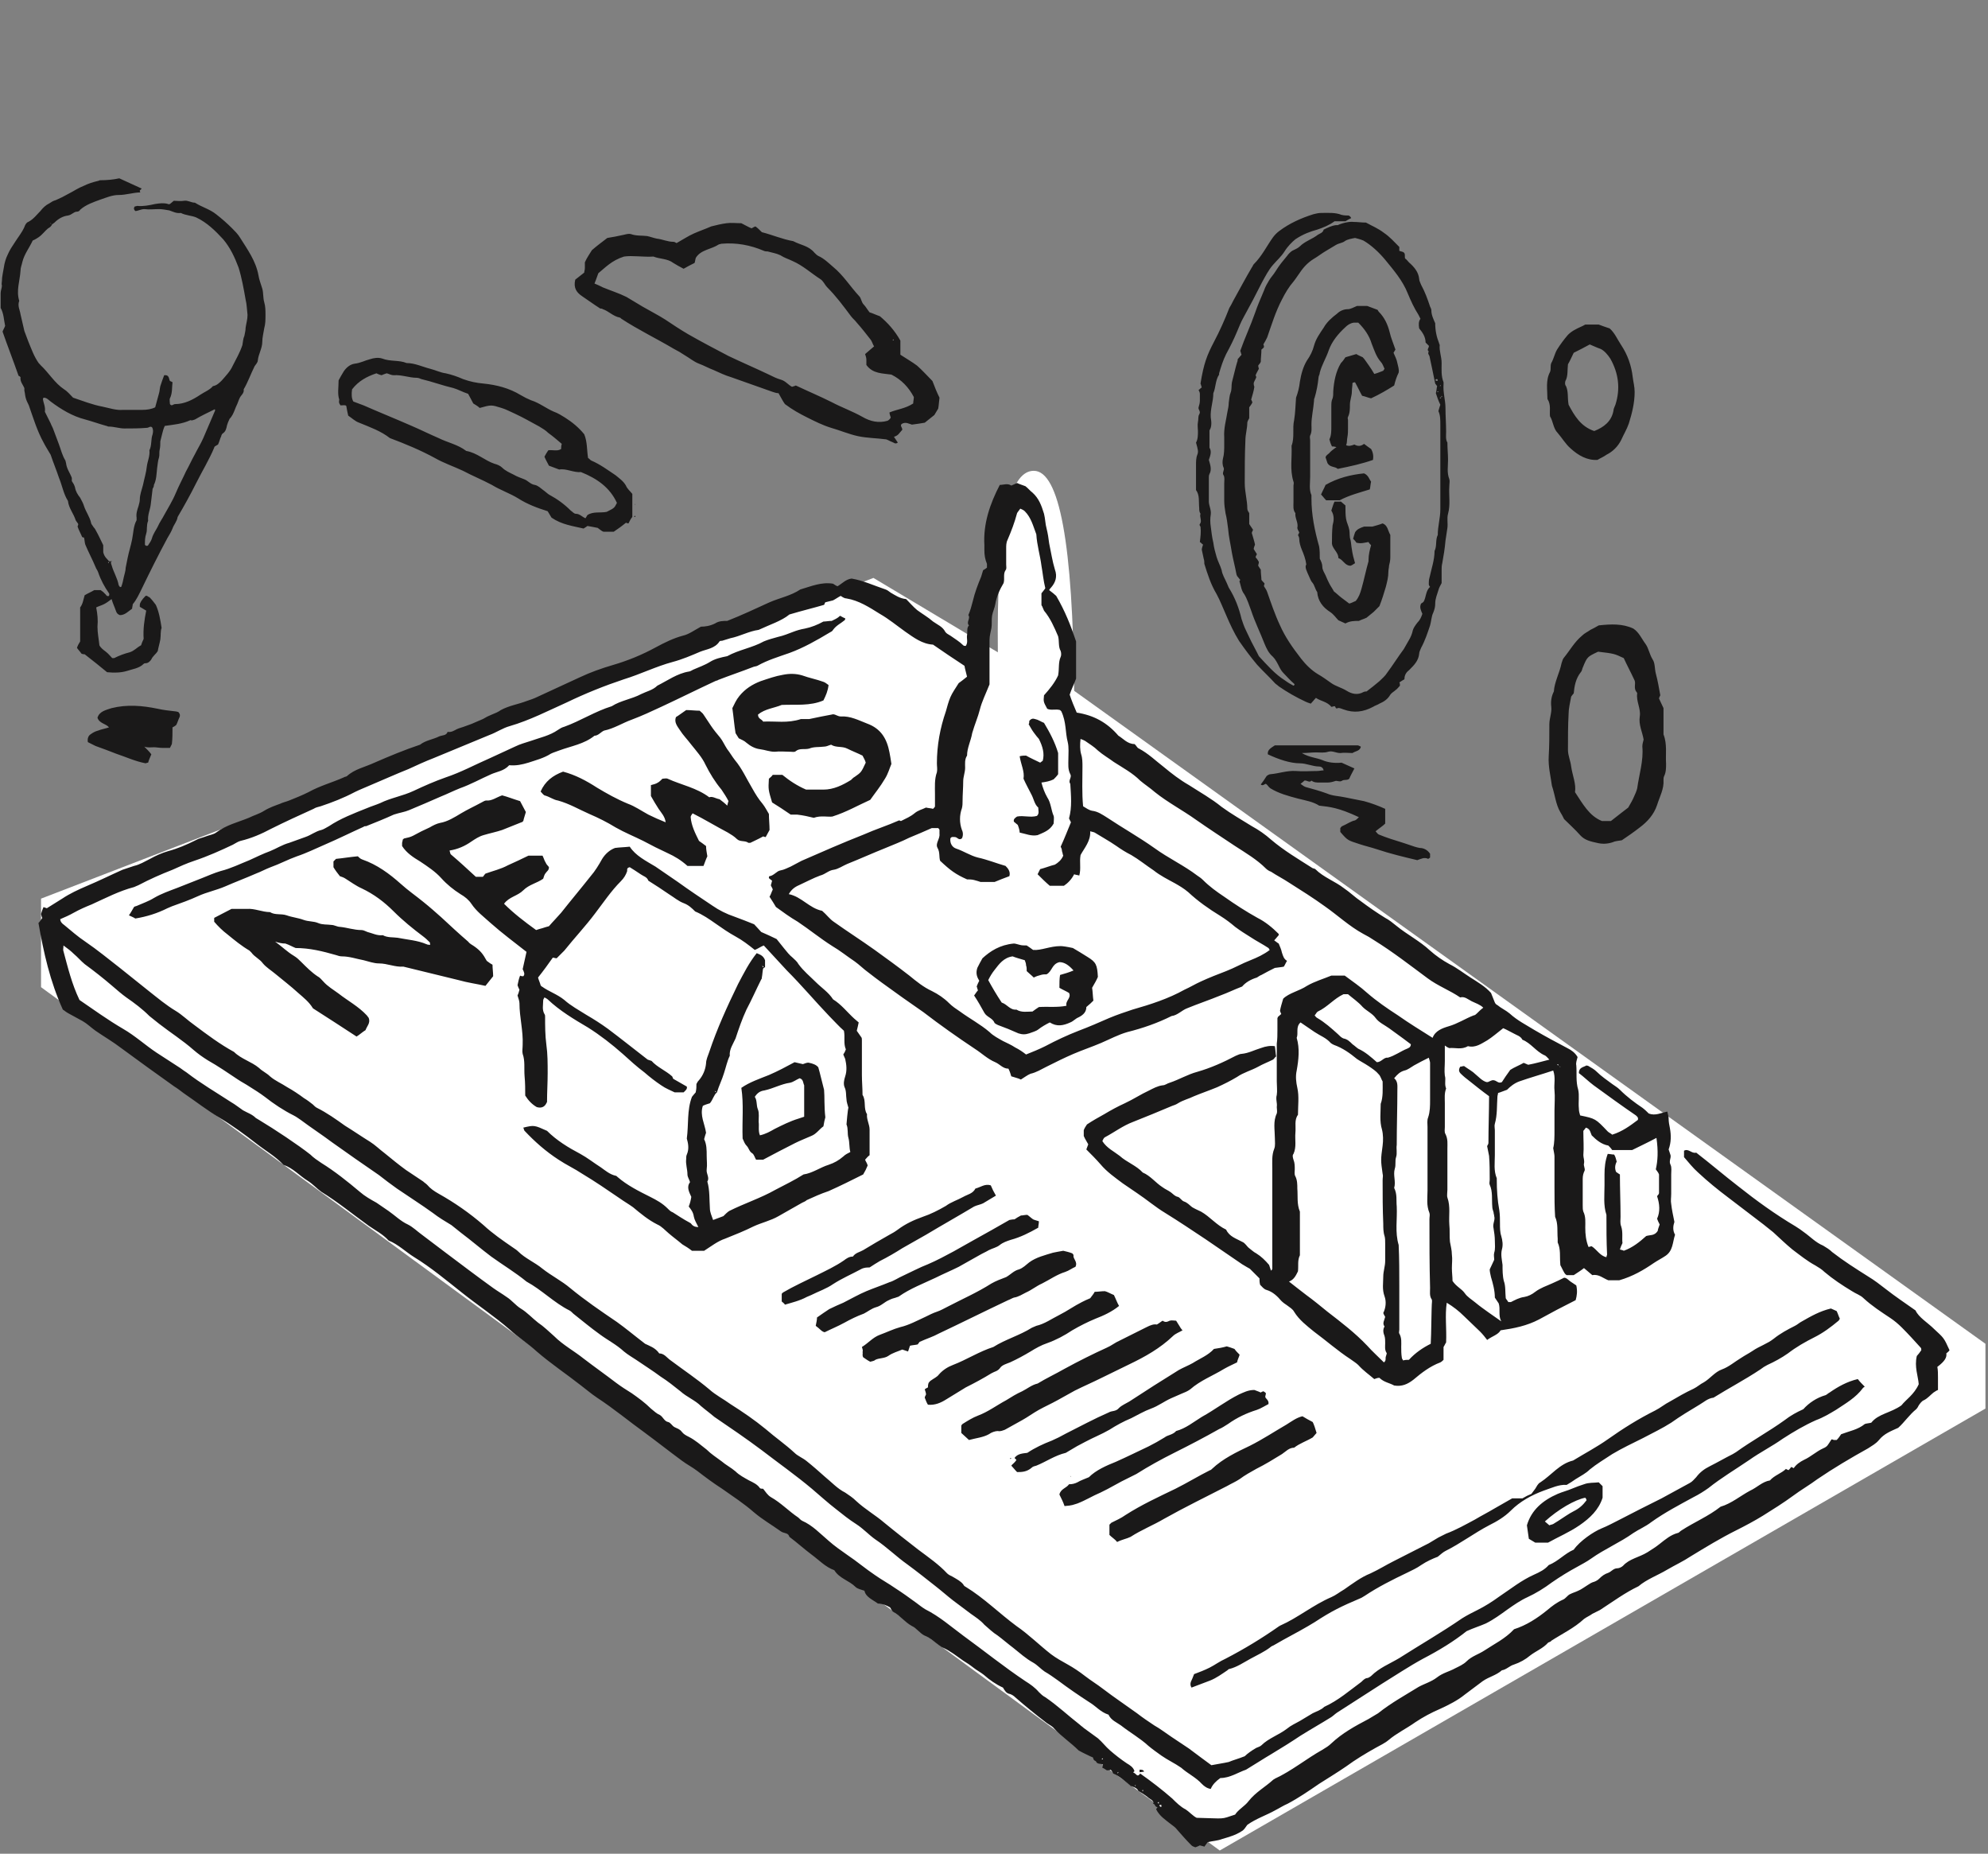 <?xml version="1.0" encoding="utf-8"?>
<!-- Generator: Adobe Illustrator 23.1.1, SVG Export Plug-In . SVG Version: 6.00 Build 0)  -->
<svg version="1.1" id="Layer_1" xmlns="http://www.w3.org/2000/svg" xmlns:xlink="http://www.w3.org/1999/xlink" x="0px" y="0px"
	 viewBox="0 0 310 289" style="enable-background:new 0 0 310 289;" xml:space="preserve">
<rect x="0" y="0" width="310" height="289" fill="#808080" stroke="none"/>
<style type="text/css">
	.st0{fill-rule:evenodd;clip-rule:evenodd;fill:#FFFFFF;}
	.st1{fill-rule:evenodd;clip-rule:evenodd;fill:#1A1919;}
</style>
<title>Press</title>
<desc>Created with Sketch.</desc>
<g>
	<g id="Press-Page" transform="translate(-565, -112)">
		<g id="Hero" transform="translate(329, 112)">
			<g id="Press" transform="translate(236, 0)">
				<g transform="translate(0, 3)">
					<path id="Path-21" class="st0" d="M190.2,285.5L6.4,150.9v-13.8l129.8-50l19.4,11.6c-0.2-18.9,1.6-28.3,5.6-28.3
						s6.1,11.4,6.3,34.3l142.1,101.8v10.1L190.2,285.5z"/>
					<path id="Fill-1" class="st1" d="M213.8,72.1c-0.3-0.4-0.4-1-1.1-1.3c-2,0.2-4.1,0.7-6,1.8c-0.2,0.5-0.5,1-0.7,1.5
						c0.3,0.3,0.5,0.6,0.8,0.9h2.1c1.5-0.8,3.1-1.2,4.7-1.7C213.7,72.9,213.7,72.5,213.8,72.1L213.8,72.1z M207.7,81.5
						c-0.1,1,1,1.5,1,2.5c0.8,0.3,1,1.2,1.9,1.2c0.3-0.1,0.5-0.3,0.7-0.4c-0.2-0.7-0.4-1.4-0.5-2.2c-0.1-0.5-0.1-0.9-0.2-1.4
						c-0.2-0.5-0.1-1.1-0.2-1.6c-0.1-0.6-0.4-1.1-0.5-1.7c-0.1-0.6-0.1-1.3-0.1-2.1c-0.2-0.2-0.5-0.4-0.7-0.6h-1
						c-0.2,0.4-0.3,0.8-0.5,1.4c0.5,0.8,0.4,1.6,0.2,2.3C207.7,79.9,207.7,80.7,207.7,81.5L207.7,81.5z M204.1,86.8
						c0.2,0.4,0.3,0.8,0.6,1.1c0.3,0.4,0.4,1,0.7,1.4c0.1,1.4,0.9,2.4,2,3.1c0.6,0.4,0.9,0.9,1.3,1.3c0.4,0.2,0.7,0.3,1.1,0.5
						c0.7-0.4,1.4-0.4,2.1-0.4c0.4-0.2,0.8-0.3,1.2-0.5c0.4-0.3,0.7-0.6,1.1-0.9c0.3-0.3,0.6-0.6,0.9-0.9c0.4-1,0.7-2,1-3
						c0.2-0.8,0.4-1.5,0.4-2.4c0-0.3,0.1-0.6,0.1-0.9c0.1-0.4,0.2-0.8,0.2-1.3c0-1.2,0-2.4,0-3.5c-0.4-0.7-0.4-1.5-1.2-1.8
						c-0.5,0.2-0.9,0.3-1.6,0.5h-1.3c-0.6,0.2-1.1,0.4-1.4,0.9c-0.1,0.3-0.2,0.6-0.3,1c0.2,0.2,0.4,0.4,0.5,0.6
						c0.7,0.2,1.3,0,1.9-0.1c0.1,0.2,0.2,0.3,0.4,0.5c-0.2,0.7-0.4,1.5-0.4,2.3c0,0.1,0,0.1,0,0.2c-0.4,1.4-0.7,2.9-1.1,4.3
						c-0.2,0.7-0.4,1.3-0.9,1.9c-0.3,0.1-0.6,0.3-1,0.4c-0.4-0.3-0.8-0.6-1.2-0.9c-0.4-0.3-0.8-0.7-1.2-1c-0.2-0.4-0.5-0.8-0.7-1.2
						c-0.2-0.4-0.4-0.8-0.6-1.3c-0.2-0.4-0.5-0.9-0.5-1.3c0-0.5-0.2-0.9-0.4-1.3c0-0.7,0-1.3-0.1-1.9c-0.7-2.5-1.2-4.9-1.2-7.5
						c0-0.2,0-0.3,0-0.5c-0.4-0.9-0.2-1.9-0.2-2.9c0-1.9,0-3.8,0-5.6c0-0.3-0.1-0.6,0-0.8c0.3-0.6,0.2-1.2,0.2-1.7
						c0-1.2,0.3-2.4,0.4-3.7c0-0.2,0-0.3,0.1-0.5c0.3-1,0.5-2.1,0.6-3.1c0-0.3,0.2-0.5,0.2-0.8c0.3-1.2,1-2.3,1.4-3.5
						c0.5-1.4,1.5-2.6,2.6-3.6c0.3-0.3,0.7-0.6,1.3-0.7c0.2,0,0.5,0,0.7,0c1,1,1.7,2,2.1,3.3c0.4,1,0.7,2,1.4,2.8
						c0.3,0.3,0.4,0.7,0.6,1.1c-0.1,0.1-0.2,0.3-0.2,0.3c-0.5,0.2-1,0.4-1.4,0.5c-0.3-0.5-0.6-1-0.9-1.4c-0.3-0.4-0.6-0.9-0.9-1.2
						c-0.4-0.2-0.7-0.3-1-0.5c-0.6,0.2-1.1,0.3-1.7,0.5c-0.2,0.3-0.4,0.6-0.7,0.9c-0.8,1.3-1.1,2.9-1.2,4.4c0,0.4,0,0.8-0.1,1.1
						c-0.2,0.4-0.2,0.8-0.2,1.3c0,1,0,2,0,3.1c0,0.7,0,1.4-0.3,2c0.1,0.4,0.2,0.7,0.4,1.1c0.2,0,0.3,0,0.7,0.1
						c-0.4,0.3-0.7,0.5-1,0.8c-0.2,0.3-0.6,0.4-0.7,0.8c0.1,0.3,0.2,0.6,0.3,0.9c0.4,0.7,1.2,0.5,1.6,0.9c2-0.4,3.8-0.8,5.5-1.4
						c0.1-0.6,0-1.2-0.3-1.7c-0.3-0.2-0.7-0.5-1.1-0.8c-0.5,0.4-1,0.4-1.5,0.1c-0.5,0.2-0.9,0.3-1.3,0.1c0.2-0.4,0.1-0.8,0.2-1.2
						c0.1-0.5,0.1-1,0.1-1.4c0-0.4,0-0.9,0-1.3c0-0.2-0.1-0.3,0-0.5c0.3-0.6,0.3-1.3,0.3-1.9c0-0.7,0.3-1.4,0.3-2
						c0-0.5,0.1-0.9,0.1-1.4c0.2-0.1,0.3-0.1,0.4-0.1c0.4,0.7,0.7,1.4,1.1,2.1c0.5,0.1,0.9,0.3,1.4,0.4c1.3-0.6,2.5-1.3,3.6-2
						c0.2-0.8,0.4-1.4,0.7-2c0.1-0.5-0.1-1-0.2-1.5c-0.1-0.6-0.4-1.1-0.6-1.6c0.1-0.2,0.2-0.3,0.3-0.5c-0.3-0.9-0.7-1.8-0.9-2.7
						c-0.3-1.2-0.8-2.3-1.7-3.2c-0.1-0.1-0.1-0.2-0.2-0.3c-0.5-0.2-1.1-0.4-1.6-0.6h-1.6c-0.5,0.2-1,0.5-1.4,0.5
						c-0.7,0-1.3,0.3-1.7,0.7c-0.8,0.6-1.6,1.3-2.1,2.2c-0.6,0.9-1.2,1.7-1.5,2.8c-0.2,0.8-0.6,1.6-1.1,2.3c-0.6,1-0.9,2.1-1.1,3.3
						c-0.1,0.9-0.3,1.7-0.6,2.5c-0.1,1.2-0.1,2.3-0.3,3.5c-0.3,1.3,0.1,2.7-0.4,4c0.1,1.9-0.3,3.7,0.3,5.6c0.1,0.2,0,0.4,0,0.6
						c0,0.9,0,1.7,0,2.6c0,0.6-0.1,1.2,0.3,1.7c-0.1,0.8,0.5,1.5,0.3,2.3c0,0.2,0.2,0.5,0.3,0.7c-0.1,0.2-0.1,0.3-0.2,0.4
						c0.1,0.2,0.2,0.4,0.2,0.6c0,0.6,0.2,1.2,0.4,1.7c0.3,0.7,0.6,1.5,0.7,2.3C203.4,85.4,203.8,86.1,204.1,86.8L204.1,86.8z
						 M159,126.8c1,0.2,1.8,0.6,2.8,0.4c0.9-0.4,1.9-0.7,2.5-1.8c0-0.4,0.1-0.9,0-1.2c-0.4-0.9-0.4-2-1-2.9
						c-0.4-0.7-0.7-1.5-0.9-2.3c0.7-0.1,1.3-0.2,1.9-0.5c0.2-0.2,0.5-0.5,0.7-0.8v-3.3c-0.5-1.7-1.3-3.2-2.2-4.7
						c-0.5-0.2-0.9-0.5-1.4-0.6c-0.3-0.1-0.6-0.1-0.9,0.3c0,0.2,0,0.4-0.1,0.5c0.3,0.5,0.5,0.9,0.8,1.3c0.3,0.4,0.6,0.8,0.8,1
						c0.6,1.2,0.9,2.3,0.6,3.4c-0.1,0.1-0.3,0.2-0.4,0.3c-0.8-0.4-1.5-0.7-2.2-1.1c-0.3,0-0.6,0-1,0.1c0.2,1.3,0.8,2.4,0.6,3.5
						c0.4,0.9,0.8,1.6,1.2,2.4c0.4,0.7,0.5,1.6,1.1,2.1c0,0.5,0.2,0.9-0.2,1.3c-1,0.3-2.1-0.1-3.1,0.1c-0.3,0.2-0.6,0.4-0.5,0.8
						c0.2,0.2,0.5,0.4,0.6,0.5C158.9,126.1,159,126.5,159,126.8L159,126.8z M155.1,148.2c0.7-0.9,1.4-1.9,2.8-2.1
						c0.5,0.2,1.2,0.4,1.9,0.6c0.1,0.3,0.2,0.5,0.2,0.8c0.1,0.3,0.1,0.5,0.1,0.9c0.3,0.3,0.7,0.6,1.1,1c0.4-0.2,0.7-0.3,1.1-0.4
						c0.3-0.1,0.6-0.1,0.9-0.1c0.9-0.5,0.8-1.6,2-1.9c0.8,0,1.5,0.5,2.2,1.3c-0.7,0.3-1.4,0.5-2.1,0.7c-0.1,0.6-0.1,1.2-0.1,2
						c0.5,0.3,1,0.5,1.5,0.8c0.4,0.8-0.6,1.2-0.4,2c-1.5,0.3-2.9,0.1-4.3,0.2c-0.3,0.2-0.6,0.4-1,0.7c-0.8,0-1.7,0.2-2.5-0.3
						c-1,0.1-1.4-0.8-2.3-1.1c-0.8-1.2-1.5-2.4-2.1-3.5C154.4,149.2,154.7,148.7,155.1,148.2L155.1,148.2z M152.4,147.9
						c-0.3,0.9,0,1.5,0.3,2c-0.2,0.4-0.3,0.6-0.4,0.9c0.1,0.2,0.1,0.4,0.2,0.6c-0.2,0.2-0.3,0.4-0.6,0.8c0.6,0.9,1.1,1.8,1.6,2.7
						c0.4,0.7,1.3,0.8,1.6,1.6c0.1,0.1,0.3,0.2,0.5,0.3c1.1,0.4,2.1,0.8,3.2,1.3c0.6,0.2,1.1,0.2,1.7,0c0.5-0.2,1-0.3,1.4-0.6
						c0.5-0.4,1.2-0.8,1.8-1.1c1.1,0.7,2.1,0.5,3.2,0c0.5-0.2,0.8-0.6,1.3-0.8c0.8-0.4,1.2-0.9,1.2-1.6c0.5-0.4,0.8-0.7,1.1-1
						c-0.1-0.7-0.1-1.4-0.2-2c0.4-0.7,0.7-1.2,0.9-1.7c-0.1-1.9-0.3-2.3-1.6-3.1c-0.8-0.5-1.6-1-2.3-1.4c-0.9-0.2-1.6-0.3-1.9-0.3
						c-1.7,0-3,0.7-4.3,0.6c-0.4-0.3-0.7-0.5-1-0.7c-0.4,0-0.8,0-1.1-0.1c-0.4-0.1-0.7-0.2-0.9-0.2c-2.2,0.2-3.7,1.2-4.9,2.3
						C152.9,146.9,152.6,147.5,152.4,147.9L152.4,147.9z M53.5,60.8l-0.1,0L53.5,60.8L53.5,60.8z M99,75.6l0,0.1l0.1-0.1L99,75.6z
						 M99,77.6c0,0,0.1-0.1,0.1-0.1c0,0-0.1-0.1-0.1-0.1c0,0-0.1,0.1-0.1,0.1C98.9,77.6,99,77.6,99,77.6L99,77.6z M118.9,147.6
						c0,0,0-0.1,0-0.1C118.9,147.5,118.8,147.5,118.9,147.6L118.9,147.6C118.8,147.6,118.9,147.6,118.9,147.6L118.9,147.6z
						 M119.1,147.7c-0.1,0-0.1-0.1-0.2-0.1C118.9,147.7,118.9,147.9,119.1,147.7L119.1,147.7z M111.5,167.1
						C111.5,167,111.5,167,111.5,167.1C111.5,167,111.4,167,111.5,167.1C111.4,167,111.4,167,111.5,167.1L111.5,167.1z M111.7,167.2
						l-0.2-0.1C111.5,167.2,111.5,167.3,111.7,167.2L111.7,167.2z M174.3,273.5c0-0.1,0.1-0.1,0.1-0.2
						C174.3,273.3,174.2,273.3,174.3,273.5L174.3,273.5z M174.4,273.3C174.5,273.3,174.5,273.3,174.4,273.3
						C174.5,273.3,174.5,273.3,174.4,273.3C174.5,273.3,174.5,273.2,174.4,273.3C174.5,273.3,174.5,273.3,174.4,273.3L174.4,273.3z
						 M167,227.2l-0.1-0.1l0,0.1L167,227.2z M177,275.5c0-0.1,0.1-0.1,0.1-0.2C177.1,275.3,176.9,275.3,177,275.5L177,275.5z
						 M157.6,224.5c0-0.1,0.1-0.2,0.1-0.2C157.6,224.3,157.4,224.3,157.6,224.5L157.6,224.5z M157.7,224.3
						C157.7,224.3,157.8,224.3,157.7,224.3C157.8,224.2,157.8,224.2,157.7,224.3C157.8,224.2,157.8,224.2,157.7,224.3
						C157.7,224.2,157.7,224.3,157.7,224.3L157.7,224.3z M178.2,276.3c0-0.1,0.1-0.2,0.1-0.2C178.2,276.1,178,276,178.2,276.3
						L178.2,276.3z M178.3,276C178.4,276,178.4,276,178.3,276C178.4,276,178.4,276,178.3,276C178.4,276,178.4,276,178.3,276
						L178.3,276z M180.7,278.3L180.7,278.3C180.7,278.4,180.7,278.4,180.7,278.3C180.8,278.3,180.8,278.3,180.7,278.3
						C180.7,278.3,180.7,278.3,180.7,278.3L180.7,278.3z M180.5,278.1c0.1,0,0.2,0.1,0.2,0.1c0-0.1,0-0.2,0-0.3
						C180.6,278,180.5,278.1,180.5,278.1L180.5,278.1z M180.8,278.4c0,0.2,0.1,0.3,0.3,0.3c0-0.1,0-0.2,0-0.3
						C181,278.4,180.9,278.4,180.8,278.4L180.8,278.4z M178.4,273.2c-0.1-0.3-0.4-0.3-0.7-0.3c0,0.1,0,0.2,0,0.4L178.4,273.2z
						 M166.7,228.1C166.7,228.1,166.7,228.1,166.7,228.1C166.7,228.2,166.7,228.2,166.7,228.1C166.7,228.1,166.7,228.1,166.7,228.1
						C166.7,228.1,166.7,228.1,166.7,228.1L166.7,228.1z M245.4,232.6c-0.8,0.4-1.6,1-2.4,1.5c-0.3,0.2-0.5,0.3-0.8,0.5
						c-0.2,0.1-0.4,0.1-0.6,0.2c-0.2-0.2-0.5-0.4-0.7-0.6c2.1-1.9,4.7-3.4,6.3-3.7c0.1,0.1,0.2,0.3,0.2,0.4
						C246.8,231.7,246.2,232.2,245.4,232.6L245.4,232.6z M245.1,229.1c-0.7,0.3-1.5,0.5-2.2,0.8c-2.3,1-4.1,2.5-4.8,4.9
						c0.1,0.7,0.2,1.4,0.3,2.1c0.3,0.2,0.7,0.4,1,0.6h2c1.6-0.9,3.3-1.6,4.9-2.7c1.6-1.1,3-2.4,3.6-4.3v-1.8
						c-0.2-0.2-0.4-0.4-0.6-0.6c-0.8,0.1-1.5,0-2.3,0.3C246.4,228.6,245.8,228.8,245.1,229.1L245.1,229.1z M24,113.5
						c0.4,0,0.9,0.1,1.3,0.1c0.4,0,0.8,0,1.2,0c0.1-0.2,0.2-0.4,0.3-0.6c0.1-0.8,0.1-1.7,0.1-2.6c0.2-0.1,0.4-0.2,0.6-0.4
						c0.2-0.4,0.3-0.8,0.5-1.2c0.1-0.2,0.1-0.5-0.2-0.8c-0.1,0-0.3-0.1-0.5-0.1c-0.9-0.1-1.8-0.2-2.7-0.4c-2.4-0.5-4.8-0.7-7.2-0.1
						c-0.9,0.3-1.9,0.5-2.2,1.5c0.3,0.9,1.3,0.9,1.8,1.5c-0.6,0.2-1.2,0.3-1.7,0.5c-0.4,0.1-0.8,0.3-1.2,0.6
						c-0.3,0.2-0.5,0.6-0.4,1.2c0.4,0.2,0.8,0.4,1.2,0.6c1.1,0.4,2.2,0.8,3.2,1.2c1.5,0.5,3,1.2,4.6,1.5c0.1,0,0.2-0.1,0.4-0.1
						c0.1-0.4,0.3-0.8,0.5-1.3c-0.3-0.4-0.6-0.7-1.1-1.2C23.1,113.6,23.5,113.5,24,113.5L24,113.5z M125.8,199.2
						c0.2-0.1,0.5-0.2,0.7-0.3c1.2-0.6,2.4-1,3.4-1.7c1.4-0.9,2.8-1.5,4.3-2.3c0.5-0.3,1-0.3,1.4-0.3c0.6-0.4,1.1-0.7,1.6-1
						c1.2-0.6,2.4-1.3,3.5-2c1.2-0.7,2.5-1.4,3.7-2.1c2.5-1.5,5-2.9,7.5-4.4c0.4-0.2,1-0.3,1.4-0.5c0.7-0.4,1.3-0.8,2-1.2
						c-0.3-0.5-0.6-1.1-0.8-1.6c-0.9-0.3-1.6,0.3-2.4,0.5c-0.4,0.8-1.2,0.9-1.9,1.3c-0.9,0.5-1.9,0.8-2.7,1.4
						c-1.2,0.7-2.4,1.3-3.6,1.7c-1.4,0.5-2.7,1.1-3.9,2c-0.4,0.3-0.9,0.6-1.3,0.8c-1.4,0.8-2.8,1.6-4.1,2.4c-0.5,0.3-1.2,0.4-1.6,1
						c-0.6,0-1,0.3-1.4,0.6c-1.3,0.9-2.8,1.6-4.2,2.3c-1.8,0.9-3.6,1.7-5.3,2.7c-0.1,0.1-0.2,0.2-0.2,0.2v1.2
						c0.2,0.2,0.4,0.3,0.5,0.5C123.4,200.1,124.7,199.8,125.8,199.2L125.8,199.2z M128.6,204.7c1-0.5,2-0.9,3.1-1.5
						c0.9-0.5,1.9-1,3-1.4c0.6-0.3,1.2-0.8,1.9-1c0.8-0.2,1.3-0.8,2-1.1c0.4-0.2,0.7-0.3,1.1-0.4c0.2-0.1,0.4-0.1,0.5-0.2
						c1.7-1.2,3.8-2,5.7-2.9c1.2-0.6,2.4-1.1,3.6-1.7c1.1-0.6,2.1-1.2,3.2-1.8c0.5-0.3,1-0.5,1.5-0.8c0.6-0.3,1.2-0.4,1.7-0.8
						c0.5-0.4,1.1-0.6,1.7-0.8c1.5-0.4,2.9-1.1,4.3-1.9c0-0.3,0.1-0.6,0.1-1c-0.3-0.1-0.7-0.2-0.9-0.3c-0.3-0.2-0.6-0.5-0.9-0.7
						c-0.4,0-0.7,0.1-1,0.1c-0.4,0.2-0.7,0.4-1,0.6c-0.4,0-0.7,0.1-0.8,0.1c-1.9,1.1-3.7,2.1-5.5,3.1c-1.1,0.6-2.1,1.2-3.2,1.8
						c-1.3,0.7-2.6,1.4-4,2c-1.3,0.5-2.6,1.2-3.9,1.8c-0.7,0.3-1.4,0.8-2.1,1c-1.2,0.5-2.4,0.9-3.6,1.4c-1.2,0.5-2.4,1.2-3.6,1.8
						c-0.7,0.3-1.4,0.6-2.2,1c-0.6,0.4-1.2,0.8-1.9,1.3c0,0.4-0.1,0.8-0.2,1.3C127.9,204.2,128.1,204.6,128.6,204.7L128.6,204.7z
						 M119.2,167c1.4-0.3,2.6-1,4-1.2c0.5-0.1,1-0.5,1.5-0.7c0.6,0.2,0.5,0.7,0.7,1.1v4.9c-0.3,0.1-0.6,0.2-0.9,0.3
						c-1.3,0.4-2.5,1-3.7,1.6c-0.7,0.4-1.4,0.8-2.3,1c-0.3-0.7-0.1-1.5-0.2-2.1c0-0.6,0.1-1.4-0.1-1.9c-0.3-0.7-0.1-1.4-0.5-2
						C118.1,167.4,118.5,167.1,119.2,167L119.2,167z M115.8,174.5c0.2,0.4,0.3,0.8,0.6,1.1c0.4,0.4,0.4,0.9,0.9,1.2
						c0.3,0.2,0.4,0.7,0.6,1h1.1c1.7-0.9,3.4-1.8,5-2.6c0.8-0.4,1.6-0.7,2.5-1.1c0.8-0.3,1.3-1.1,1.9-1.5c0.1-0.6,0.2-1.1,0.3-1.4
						c-0.2-1.7-0.1-3.3-0.2-4.3c-0.4-1.5-0.6-2.5-0.9-3.5c-0.3-0.4-0.9-0.6-1.4-0.7c-0.3-0.1-0.7,0.1-1,0.2
						c-0.5-0.1-0.8-0.2-1.3-0.3c-1.3,0.7-2.6,1.4-4,2c-1.5,0.6-3,1.1-4.3,2C116,169.2,115.7,171.7,115.8,174.5L115.8,174.5z
						 M168,231.4c1.3-0.5,2.4-1.2,3.6-1.7c1.5-0.7,2.9-1.6,4.4-2.3c0.4-0.2,0.8-0.4,1.2-0.6c1.9-1.2,3.9-2.3,5.9-3.3
						c2.4-1.2,4.7-2.4,7-3.7c0.5-0.2,0.9-0.5,1.4-0.8c1.4-1,2.9-1.7,4.5-2.2c0.6-0.2,1.2-0.6,1.8-0.9c0.1-0.6-0.4-0.8-0.5-1.1
						c0-0.2,0.1-0.4,0.1-0.6c-0.1-0.1-0.2-0.2-0.4-0.3c-0.2,0.1-0.3,0.1-0.4,0.2c-0.4-0.2-0.8-0.3-1-0.4c-1,0-1.7,0.4-2.4,0.7
						c-2,1-3.8,2.4-5.8,3.5c-1.3,0.8-2.5,1.8-4,2.2c-0.5,0.6-1.3,0.6-1.8,1c-0.8,0.5-1.7,1-2.5,1.4c-1.7,0.8-3.3,1.6-5.1,2.4
						c-1.5,0.6-3.1,1.3-4.2,2.4c-0.7,0.3-1.3,0.5-1.8,0.8c-0.4,0.2-0.8,0.3-1.3,0.3c-0.4,0.6-1.3,0.7-1.5,1.6
						c0.3,0.6,0.6,1.2,0.8,1.8C167.3,231.7,167.3,231.6,168,231.4L168,231.4z M157.7,225.5c0.3,0.3,0.5,0.6,0.9,1
						c0.7,0,1.5,0,2.3-0.7c0.2-0.2,0.4-0.2,0.7-0.3c1.5-0.6,2.9-1.6,4.6-2c0.2-0.1,0.3-0.2,0.5-0.3c0.8-0.5,1.7-1,2.5-1.4
						c1.3-0.7,2.6-1.2,3.8-1.9c1.1-0.7,2.2-1.3,3.4-1.8c1-0.5,2-1.1,3.1-1.5c1.1-0.4,2-1.1,3.1-1.6c0.5-0.2,1.1-0.5,1.6-0.7
						c0.5-0.2,1-0.4,1.4-0.7c1.6-1.4,3.5-2.1,5.3-3.2c0.7-0.4,1.4-0.7,2-1c0.1-0.5,0.3-0.8,0.4-1.2c-0.3-0.3-0.6-0.6-0.8-0.9
						c-0.5-0.2-0.9-0.3-1.2-0.4c-0.7,0.2-1.3,0.3-2,0.4c-0.9,1-2.2,1.5-3.3,2.2c-0.7,0.4-1.5,0.7-2.2,1.1c-2.6,1.6-5.1,3.2-7.7,4.9
						c-0.5,0.3-1.2,0.6-1.6,1c-0.5,0.6-1.1,0.4-1.6,0.7c-2.3,1-4.5,2.2-6.7,3.3c-0.7,0.4-1.5,0.8-2.2,1.1c-1.3,0.5-2.6,1.1-3.8,1.9
						c-0.7,0.1-1.5,0.1-2,0.8c0.1,0.1,0.2,0.2,0.3,0.3C158.2,225.1,157.8,225.3,157.7,225.5L157.7,225.5z M144.7,216
						c1.1,0.1,2-0.3,2.8-0.8c1-0.6,2.1-1.3,3.1-1.9c1.4-0.7,2.7-1.4,4-2.2c0.5-0.3,1-0.3,1.4-0.9c0.3-0.4,1-0.6,1.5-0.8
						c1.1-0.5,2.2-1.1,3.2-1.7c0.8-0.5,1.7-1,2.6-1.3c1.4-0.5,2.7-1.2,3.9-2c1.2-0.7,2.4-1.3,3.6-1.8c1.3-0.5,2.6-1.1,3.7-2
						c-0.3-0.5-0.5-1.1-0.8-1.7c-0.5-0.2-1-0.5-1.4-0.6c-0.6,0-1.1,0.1-1.6,0.1c-0.2,0.4-0.5,0.7-0.7,1c-0.5,0.2-0.9,0.4-1.3,0.6
						c-1.2,0.6-2.3,1.4-3.5,2c-1.2,0.6-2.3,1.4-3.6,1.7c-0.2,0.1-0.5,0.2-0.7,0.3c-1.9,1.2-4.1,1.8-6,3c-2.2,0.7-4.2,2-6.3,2.8
						c-0.8,0.3-1.6,0.8-2.2,1.5c-0.3,0.4-0.8,0.6-1.2,0.9c-0.2,0.1-0.3,0.3-0.4,0.4c-0.1,0.3-0.1,0.5-0.1,0.7
						c-0.2,0.1-0.4,0.2-0.5,0.3c0.1,0.3,0.2,0.6,0.2,0.8c-0.1,0.2-0.2,0.4-0.2,0.5C144.4,215.4,144.5,215.7,144.7,216L144.7,216z
						 M134.6,208.6c0.3,0.2,0.7,0.5,1.1,0.7c0.3-0.1,0.6-0.1,0.8-0.3c0.6-0.3,1.4-0.2,2-0.6c0.7-0.5,1.5-0.7,2.2-1
						c0.3,0.1,0.6,0.2,0.9,0.3c0.1-0.3,0.2-0.6,0.3-0.9c0.4-0.1,0.8-0.1,1.2-0.2c0.1-0.1,0.2-0.3,0.3-0.4c1.1-0.5,2.1-0.8,3-1.3
						c3.6-1.7,7.2-3.5,10.8-5.2c0.3-0.1,0.6-0.3,0.9-0.4c0.7-0.1,1.3-0.5,1.9-0.8c0.9-0.4,1.6-1,2.5-1.4c1.2-0.6,2.3-1.4,3.6-1.8
						c0.6-0.2,1.1-0.6,1.6-0.8c0.4-0.8-0.4-1.2-0.3-1.8c0-0.1-0.1-0.2-0.2-0.3c-0.5-0.2-1-0.3-1.4-0.4c-0.6,0.1-1.1,0.2-1.6,0.3
						c-1.3,0.4-2.6,0.7-3.7,1.5c-0.5,0.4-1,0.9-1.6,1.1c-0.8,0.2-1.3,0.8-2,1.2c-0.8,0.3-1.6,0.6-2.3,1c-2.2,1.4-4.5,2.4-6.8,3.6
						c-0.6,0.3-1.1,0.6-1.7,0.8c-0.6,0.2-1.2,0.5-1.8,0.8c-1.3,0.6-2.6,1.3-3.9,1.6c-1.1,0.3-2.1,0.8-3.2,1.2
						c-1.1,0.4-1.8,1.3-2.8,1.9c0.1,0.3,0.2,0.6,0.1,0.8C134.6,208,134.4,208.2,134.6,208.6L134.6,208.6z M176.3,236.6
						c1.7-1.1,3.5-1.8,5.2-2.8c3.2-1.8,6.5-3.4,9.8-5.1c0.7-0.4,1.4-0.7,2-1.1c0.8-0.6,1.7-1.1,2.6-1.6c1.4-0.7,2.7-1.5,4-2.3
						c0.6-0.4,1.1-1,1.9-1c0.9-0.7,1.9-1,2.9-1.6c0.2-0.2,0.4-0.5,0.6-0.7c-0.2-0.7-0.4-1.3-0.6-1.7c-0.6-0.3-1.1-0.6-1.6-0.9
						c-0.9,0.2-1.7,0.8-2.5,1.3c-1.9,1.1-3.7,2.3-5.7,3.3c-2.1,1-4.2,2-5.9,3.6c-0.1,0.1-0.2,0.2-0.3,0.2c-1.8,0.9-3.6,2-5.4,2.9
						c-2.7,1.3-5.3,2.5-7.8,4.1c-0.7,0.5-1.4,0.8-2.2,1.2c-0.1,0.1-0.2,0.2-0.3,0.3v1.6c0.4,0.4,0.9,0.7,1.2,1.1
						C175,237,175.7,236.9,176.3,236.6L176.3,236.6z M209.3,125.8c-0.1,0-0.2,0.2-0.3,0.3c0,0.1,0,0.1,0,0.2c0,0.1,0,0.3,0,0.4
						c1.2,1.4,1.2,1.3,3,1.9c0.9,0.3,1.8,0.5,2.7,0.8c2.1,0.7,4.2,1.2,6.3,1.7c0.6-0.2,1.1-0.5,1.7-0.2c0,0,0.2-0.1,0.3-0.2
						c0-0.2,0-0.4,0-0.6c-0.4-0.6-1-0.9-1.6-0.9c-0.6-0.1-1.1-0.3-1.7-0.5c-0.3-0.1-0.6-0.2-0.9-0.3c-1.3-0.4-2.6-0.8-3.8-1.3
						c-0.2-0.1-0.3-0.3-0.5-0.5c0.6-0.5,1.1-0.8,1.5-1.2v-2.3c-1.1-0.5-2.2-0.9-3.3-1.2c-1-0.2-2-0.4-3-0.6
						c-0.9-0.2-1.9-0.2-2.8-0.6c-1.1-0.4-2.2-0.7-3.3-1c-0.3-0.1-0.5-0.3-0.8-0.5c0.3-0.2,0.5-0.4,0.6-0.5c0.4-0.1,0.8,0.4,1.1,0
						c0.4,0.3,0.8,0.3,1.3,0.3c0.4,0,0.8,0,1.2,0c0.4,0,0.8-0.1,1.1-0.2c0.4-0.2,0.8,0.2,1.2-0.1c0.3-0.2,0.8,0,1.1-0.3
						c0.2-0.5,0.5-1,0.8-1.6c-0.7-0.3-1.3-0.6-2-0.9c-1,0.1-2.1,0-3-0.4c-1-0.4-2-0.4-3.2-1.1c0.9,0,1.5-0.1,2.2-0.1
						c0.6,0,1.3,0.1,1.9-0.1c0.7-0.2,1.2,0.2,1.9,0.2c0.6-0.1,1.3,0,1.9,0c0.4-0.3,1.2-0.3,1.3-1c-0.2-0.1-0.4-0.2-0.5-0.2
						c-4.3,0-8.7,0-12.9,0c-0.6,0.4-1.2,0.7-1.1,1.4c1.7,0.8,3.5,1.4,5,1.4c1,0,2,0.5,3,0.5c0.2,0,0.6,0.1,0.7,0.6
						c-0.3,0-0.7,0.1-1,0.1c-1.1,0-2.2,0.1-3.3,0c-1.4-0.1-2.7,0.4-4,0.5c-0.2,0-0.5,0.2-0.6,0.3c-0.3,0.5-0.6,0.9-0.9,1.3
						c0.3,0.3,0.6-0.1,0.8-0.1c0.3,0.2,0.4,0.5,0.7,0.7c1.3,0.8,2.8,1.2,4.3,1.6c1.2,0.3,2.4,0.5,3.3,1.1c1.7,0.2,3,0.3,6.2,1.8
						c-0.2,0.2-0.4,0.4-0.6,0.5C210.7,125,210,125.5,209.3,125.8L209.3,125.8z M154.2,220.6c0.4-0.3,1-0.5,1.4-0.5
						c0.4,0.1,0.8-0.1,1.1-0.2c0.9-0.5,1.8-1,2.7-1.5c0.9-0.5,1.7-1.1,2.6-1.6c0.9-0.5,2-1,2.9-1.5c0.9-0.5,1.8-1,2.7-1.5
						c1.4-0.7,2.8-1.3,4.2-2c1.4-0.7,2.9-1.4,4.3-2.1c2.5-1.2,4.8-2.5,6.8-4.4c0.4-0.4,1-0.6,1.5-0.9c-0.2-0.2-0.4-0.5-0.5-0.7
						c-0.2-0.3-0.3-0.5-0.5-0.8c-0.3,0-0.7-0.1-1,0c-0.4,0.2-0.7,0.3-1.1,0c-0.2,0.1-0.4,0.3-0.9,0.6c-0.5-0.1-1,0.1-1.6,0.4
						c-1.4,0.7-2.8,1.4-4.2,2.1c-0.7,0.3-1.3,0.8-2,1.1c-2.2,1-4.4,2.1-6.6,3.3c-1.4,0.8-2.9,1.5-4.2,2.3c-0.9,0.2-1.6,0.8-2.4,1.2
						c-0.9,0.4-1.7,0.9-2.5,1.4c-1.5,0.8-2.8,1.8-4.4,2.4c-0.8,0.3-1.6,0.8-2.4,1.3c-0.1,0.1-0.2,0.2-0.2,0.3v1.1
						c0.4,0.4,0.8,0.7,1.2,1.1C152.2,221.2,153.3,221.1,154.2,220.6L154.2,220.6z M244.2,56.2c0.3-0.7,0.2-1.5,0.3-2.4
						c0.3-0.5,0.6-1.2,0.9-1.8c0.8-0.4,1.6-0.8,2.5-1.3c0.5,0.2,1.1,0.5,1.7,0.7c0.6,0.3,1.1,0.9,1.5,1.5c1.3,2.3,1.6,4.7,0.8,7.2
						c-0.1,0.3-0.3,0.6-0.3,0.9c-0.3,1.7-1.5,2.6-3,3.2c-2.1-0.7-3.1-2.4-4-4.1c-0.2-1.1,0-2-0.4-2.9C244,57,244,56.5,244.2,56.2
						L244.2,56.2z M241.7,61.9c0.5,0.8,0.5,1.9,1.2,2.6c0.7,0.8,1.2,1.7,2,2.4c1.2,1.1,2.6,1.9,4.2,1.8c0.5-0.3,1-0.5,1.4-0.8
						c1-0.5,1.8-1.3,2.3-2.3c0.4-0.9,0.9-1.7,1.2-2.6c0.5-1.6,0.9-3.2,0.9-4.9c0-0.8-0.2-1.5-0.3-2.3c-0.2-1.8-0.8-3.5-1.8-5
						c-0.6-0.9-1-1.9-1.8-2.6c-0.6-0.2-1.2-0.4-1.7-0.6h-2.1c-0.5,0.3-1.1,0.5-1.6,0.8c-0.4,0.2-0.8,0.5-1.1,0.8
						c-0.6,0.7-1.2,1.5-1.7,2.3c-0.4,0.7-0.5,1.4-0.9,2.1c-0.2,0.5,0,0.9-0.2,1.4c-0.7,1.3-0.4,2.8-0.4,4.2
						C241.9,60.1,241.6,61.1,241.7,61.9L241.7,61.9z M244.6,108.3c0-0.8,0.2-1.6,0.4-2.7c0.1-0.1,0.2-0.3,0.4-0.5
						c0.1-1.1,0.3-2.3,1.1-3.3c0.2-0.2,0.2-0.5,0.3-0.7c0.7-1.7,0.7-1.7,2.4-2.5c2.5,0.3,2.5,0.3,4,1c0.5,1.1,1.1,2.2,1.7,3.5
						c0.2,0.5-0.2,1.2,0.3,1.8c0,0,0.1,0.1,0.1,0.2c-0.2,1.2,0.6,2.4,0.4,3.6c-0.2,1.3,0.4,2.4,0.6,3.6c-0.1,0.4-0.2,0.7-0.2,1.1
						c0.2,2.2-0.5,4.3-0.8,6.5c-0.1,0.4-0.3,0.9-0.5,1.3c-0.2,0.5-0.5,1-0.9,1.7c-0.8,0.6-1.8,1.4-2.7,2.1h-1.4
						c-2-0.8-3-2.7-4.2-4.5c0.2-1.3-0.4-2.6-0.6-4c-0.1-0.9-0.5-1.7-0.5-2.6C244.5,112,244.5,110.1,244.6,108.3L244.6,108.3z
						 M243.3,123.6c0.2,0.3,0.4,0.7,0.6,1.1c0.8,0.8,1.7,1.6,2.5,2.5c0.7,0.8,1.7,1,2.6,1.2c0.8,0.2,1.6,0.2,2.5-0.1
						c0.4-0.2,0.9-0.2,1.4-0.3c0.9-0.6,1.9-1.3,2.8-2c1.2-0.9,2.2-2,2.7-3.5c0.4-1.3,1.1-2.5,1-3.9c0-0.2,0-0.4,0.1-0.6
						c0.3-0.6,0.3-1.3,0.3-1.9c-0.1-1.5,0.2-3.1-0.4-4.6c0-0.1,0-0.3,0-0.4c0-1.3,0-2.6,0-3.7c-0.3-0.6-0.5-1.1-0.7-1.5
						c0-0.1,0.1-0.3,0.2-0.5c-0.2-1.1-0.4-2.3-0.7-3.4c-0.2-0.8-0.1-1.6-0.5-2.2c-0.5-0.8-0.6-1.7-1.1-2.4c-0.6-0.8-1-1.8-1.9-2.4
						c-1.7-0.8-3.5-0.7-5.4-0.5c-0.5,0.3-0.9,0.5-1.3,0.7c-0.4,0.3-0.9,0.5-1.3,0.9c-1.2,1-1.9,2.3-2.8,3.4
						c-0.2,0.2-0.3,0.6-0.4,0.9c-0.3,1.5-1.1,2.9-1.2,4.4c-0.4,0.8-0.5,1.6-0.4,2.4c0.1,0.9-0.3,1.8-0.3,2.7c0,1.7,0,3.4-0.1,5
						c-0.1,1.6,0.3,3.1,0.5,4.6C242.5,121,242.6,122.4,243.3,123.6L243.3,123.6z M123.3,124c0.4,0,0.7,0,1,0
						c0.9,0.1,1.8,0.3,2.6,0.5c1.1-0.4,2.2-0.1,2.9-0.2c2.2-0.7,3.9-1.7,5.9-2.6c0.7-1,1.6-2.1,2.3-3.3c0.5-0.8,0.7-1.6,1-2.3
						c-0.1-0.7-0.2-1.3-0.3-1.8c-0.4-2.1-1.3-3.7-3.5-4.5c-1.3-0.5-2.6-1.2-4.1-1.1c-0.2,0-0.5-0.1-0.7-0.2
						c-0.2-0.1-0.5-0.2-0.7-0.1c-1.1,0.2-2.1,0.4-3.5,0.7h-1.3c-2.1,0.7-4,0.3-5.9,0.4c-0.2-0.4-0.8-0.4-0.8-1.1
						c1.1-0.9,2.5-1,3.7-1.5c2.2-0.1,4.4,0.2,6.5-0.7c0.4-0.8,0.7-1.5,0.8-2.4c-0.3-0.2-0.5-0.4-0.8-0.5c-1.1-0.4-2.2-0.6-3.3-1
						c-1-0.3-2-0.3-3-0.1c-1.2,0.2-2.3,0.6-3.5,1c-1.3,0.5-2.4,1.2-3.3,2.3c-0.5,0.6-0.8,1.3-1.1,1.9c0.2,1.4,0.3,2.7,0.5,3.9
						c0.2,0.3,0.3,0.5,0.5,0.8c0.4,0.2,0.9,0.4,1.2,0.7c0.6,0.5,1.3,0.9,2.1,1c0.8,0.1,1.5,0.4,2.3,0.4c0.8-0.1,1.7,0,2.5,0
						c0.3,0,0.6,0.1,0.8-0.1c0.6-0.5,1.4-0.2,2.1-0.4c0.7-0.3,1.5-0.2,2.3-0.3c0.4,0,0.7-0.2,1.1-0.3c0.8,0.5,1.7,0.2,2.5,0.6
						c0.8,0.4,1.6,0.7,2.4,1.1c0.2,0.4,0.4,0.7,0.5,1.1c-0.7,1.5-0.7,1.5-1.7,2.2c-0.2,0.1-0.4,0.3-0.6,0.5
						c-1.3,0.8-2.7,1.5-4.3,1.5c-0.9,0-1.8,0-2.7,0c-1.4-0.6-2.6-1.4-3.7-2.3h-1.5c-0.2,0.3-0.4,0.4-0.6,0.6
						c-0.1,1.7-0.1,1.7,0.5,3.7C121.2,122.6,122.3,123.3,123.3,124L123.3,124z M54.9,57.7c1-1.3,2.3-2,3.8-2.5
						c0.2,0.1,0.4,0.2,0.8,0.3c0.2-0.1,0.5-0.2,0.8-0.3c0.4,0.1,0.7,0.3,1.1,0.3c1.2-0.1,2.4,0.4,3.6,0.4c0.2,0,0.5,0.1,0.7,0.2
						c1.7,0.4,3.3,1,5,1.4c0.7,0.2,1.4,0.6,2.3,0.9c0.2,0.4,0.5,0.9,0.8,1.5c0.3,0.2,0.7,0.4,1,0.7c1.8-0.5,1.8-0.5,3.4,0
						c0.7,0.2,1.4,0.6,2.1,0.9c1.3,0.6,2.5,1.3,3.8,2c0.5,0.3,1,0.6,1.4,1c0.7,0.5,1.4,1.1,2.1,1.7c-0.1,0.3-0.1,0.6-0.1,0.8
						c-0.6,0.4-1.3,0.1-2,0.2c-0.2,0.3-0.4,0.6-0.6,1c0.2,0.5,0.5,1,0.7,1.4c0.6,0.2,1,0.4,1.6,0.6c1.1-0.2,2.2,0.5,3.4,0.4
						c2.5,1,4.5,2.4,5.6,4.8c-0.4,0.8-0.4,0.8-1.6,1.4c-1,0.2-2.1-0.1-3,0.5c-0.1,0.2-0.2,0.3-0.3,0.5c-0.5-0.2-0.9-0.7-1.5-0.7
						c-0.3,0-0.5-0.3-0.8-0.5c-1-1-2.1-1.8-3.4-2.5c-0.3-0.2-0.6-0.5-0.9-0.7c-0.4-0.3-0.8-0.7-1.3-0.8c-0.7-0.1-1.1-0.7-1.7-0.9
						c-0.5-0.2-1.1-0.4-1.6-0.7c-0.6-0.3-1.3-0.6-1.8-1.1c-0.3-0.3-0.8-0.5-1.2-0.6c-1.5-0.5-2.7-1.7-4.4-2c-1.3-1-2.9-1.3-4.3-2
						c-1.4-0.6-2.8-1.3-4.2-1.9c-2.5-1.1-5-2.1-7.5-3.2c-0.5-0.2-1.1-0.4-1.6-0.6C54.8,59.1,54.8,58.4,54.9,57.7L54.9,57.7z
						 M53.1,60.2c0.4,0,0.8-0.1,0.9,0.1c0.1,0.6,0.2,1.1,0.3,1.5c0.6,0.4,1.1,0.9,1.7,1.1c1.7,0.7,3.4,1.3,4.8,2.4
						c2.4,0.9,4.8,1.9,7,3.1c1.4,0.8,2.9,1.3,4.4,2c1.5,0.8,3,1.4,4.5,2.2c1.3,0.8,2.8,1.3,4.1,2.1c1.4,0.9,3,1.5,4.6,2
						c0.2,0.3,0.4,0.7,0.6,1c1.6,1.1,3.3,1.3,5,1.7c0.3-0.2,0.5-0.3,0.6-0.4c0.6,0.1,1.1,0.2,1.6,0.3c0.3,0.2,0.6,0.5,0.9,0.6h1.6
						c0.6-0.4,1.3-0.9,1.9-1.4c0.1,0,0.2,0.1,0.4,0.1c0.2-0.4,0.4-0.8,0.6-1v-3.6c-0.4-0.5-0.8-0.8-1-1.3c-0.4-0.7-1-1.1-1.6-1.6
						c-1.2-0.8-2.4-1.7-3.8-2.3c-0.2-0.1-0.3-0.3-0.5-0.4c-0.2-1.2-0.1-2.5-0.6-3.7c-0.9-1.1-1.9-1.9-3-2.6
						c-0.5-0.3-1.1-0.7-1.7-0.9c-1.2-0.5-2.3-1.4-3.6-1.8c-0.5-0.2-1.1-0.5-1.6-0.8c-1.8-1.1-3.8-1.6-5.8-1.8
						c-1.1-0.1-2.1-0.3-3.2-0.7c-0.9-0.4-1.8-0.7-2.7-0.9c-0.8-0.1-1.6-0.5-2.4-0.7c-1.2-0.3-2.4-0.9-3.7-0.9
						c-1.2-0.5-2.5-0.2-3.8-0.7c-0.6-0.2-1.3-0.1-1.9,0.1c-0.8,0.2-1.5,0.6-2.4,0.7c-0.7,0.1-1.3,0.6-1.7,1.2
						c-0.3,0.5-0.6,1-0.8,1.4c0,1.1-0.2,2.1,0.1,3C52.8,59.8,52.9,59.9,53.1,60.2L53.1,60.2z M113.5,126.8c0.5,0.3,1,0.6,1.4,1
						c0.5,0.5,1.3,0.2,1.8,0.6c0,0,0.1,0,0.3,0c0.6-0.3,1.3-0.6,2-1c0.1,0,0.2,0.1,0.4,0.1c0.2-0.4,0.4-0.7,0.6-1.1
						c0-0.8-0.1-1.7-0.1-2.5c-0.3-0.5-0.6-1.1-1-1.6c-0.6-0.7-1.1-1.5-1.6-2.4c-0.9-1.5-1.6-3.1-2.7-4.4c-0.4-0.5-0.8-1.2-1.2-1.7
						c-0.4-0.6-0.7-1.3-1.1-1.8c-0.5-0.6-1-1.2-1.4-1.8c-0.4-0.6-0.8-1.2-1.2-1.8c-0.1-0.2-0.4-0.4-0.6-0.6c-0.7,0-1.4-0.1-2.1-0.1
						c-0.6,0.4-1.1,0.8-1.6,1.1c-0.3,0.8,0.2,1.4,0.6,2c0.5,0.8,1.2,1.5,1.8,2.3c0.8,1,1.7,2,2.2,3.1c0.7,1.4,1.5,2.7,2.5,3.9
						c0.4,0.6,0.8,1.2,1.1,1.8c-0.1,0.2-0.1,0.4-0.2,0.7c-0.4-0.4-0.8-0.7-1.2-1c-0.6-0.1-1.1-0.5-1.6-0.3c-2-1.5-4.3-1.9-6.5-2.9
						c-0.2-0.1-0.5,0-0.8,0c-0.2,0.2-0.5,0.5-0.7,0.6c-0.3,0.2-0.7,0.3-1.1,0.4v1.7c0.4,0.7,0.8,1.4,1.2,2c0.4,0.6,1,1.2,1.1,2.1
						c-1-0.4-1.9-0.8-2.7-1.2c-1.1-0.6-2.1-1.3-3.2-1.7c-1.7-0.7-3.3-1.6-4.8-2.5c-1.7-1.1-3.4-2-5.3-2.5c-1.6,0.6-2.8,1.5-3.5,3.1
						c0.2,0.2,0.4,0.5,0.6,0.6c0.8,0.2,1.4,0.7,2.1,0.8c1.8,0.5,3.3,1.4,4.9,2.1c1.4,0.6,2.8,1.3,4.1,2.1c1.4,0.8,2.9,1.4,4.3,2.1
						c1.3,0.7,2.5,1.3,3.8,1.9c1.1,0.5,2.1,1.1,3.1,2h2.5c0.2-0.5,0.4-1.1,0.6-1.5c-0.1-0.6-0.2-1.1-0.2-1.6
						c-0.4-0.3-0.8-0.6-1.1-0.8c-0.6-1.2-1.2-2.4-1.3-3.7c0-0.2,0.1-0.3,0.3-0.6C109.8,124.7,111.6,125.8,113.5,126.8L113.5,126.8z
						 M256.2,221.2c1.5-0.8,3-1.5,4.4-2.4c1.4-1,2.9-1.9,4.4-2.8c0.7-0.4,1.3-1,2.2-1.1c2.4-1.5,4.9-2.8,7.3-4.4
						c0.4-0.3,0.7-0.5,1.1-0.7c1.1-0.5,2.2-1.1,3.2-1.8c1.3-1,2.7-1.8,4.1-2.5c1.4-0.7,2.6-1.6,3.8-2.6c0.1-0.1,0.1-0.2,0.2-0.3
						c-0.2-0.4-0.3-0.8-0.5-1.2c-0.4-0.2-0.7-0.3-0.9-0.4c-1.7,0.4-3.1,1.2-4.5,2c-0.4,0.2-0.7,0.5-1.1,0.7c-1.2,0.6-2.3,1.2-3.3,2
						c-1,0.8-2.3,1.2-3.3,1.9c-0.6,0.4-1.2,0.7-1.8,1.1c-1,0.6-1.9,1.4-3,1.8c-1.1,0.4-1.8,1.4-2.8,2c-0.6,0.3-1,0.7-1.6,1
						c-1.3,0.6-2.5,1.3-3.7,2c-0.8,0.4-1.5,1-2.3,1.4c-2.6,1.3-5,2.8-7.4,4.5c-1.7,1.2-3.6,2.2-5.4,3.3c-2.1,0.5-3.4,2.3-5.1,3.4
						c-0.4,0.2-0.6,0.7-0.8,1c-0.2,0.3-0.4,0.5-0.6,0.8c-0.5,0.2-0.9,0.4-1.4,0.7h-1.6c-0.9,0.5-1.9,1.1-2.8,1.6c-1,0.6-2,1.1-3,1.7
						c-1.5,0.8-2.9,1.6-4.5,2.2c-0.4,0.2-0.8,0.4-1.2,0.6c-0.5,0.3-1,0.6-1.5,0.9c-1.8,0.9-3.7,1.9-5.5,2.8
						c-1.2,0.6-2.3,1.3-3.6,1.9c-1.5,0.6-2.8,1.6-4.1,2.5c-0.7,0.4-1.3,0.9-2,1.2c-2.8,1.2-5.2,3.2-7.9,4.4c-0.1,0-0.1,0.1-0.2,0.1
						c-2.7,1.9-5.5,3.6-8.4,5.1c-0.9,0.4-1.7,1-2.5,1.4c-0.8,0.4-1.6,0.7-2.4,1c-0.2,0.5-0.3,0.8-0.5,1.2c-0.1,0.3-0.1,0.6,0.1,0.9
						c1-0.4,1.9-0.7,2.9-1.1c1-0.4,1.8-1,2.7-1.6c0.1-0.1,0.2-0.2,0.3-0.2c1.2-0.3,2.2-1,3.3-1.6c1.1-0.6,2.2-1.1,3.1-1.8
						c0.2-0.2,0.4-0.2,0.7-0.4c1.7-1,3.5-1.9,5.2-2.9c0.3-0.2,0.7-0.4,1-0.6c2.6-1.7,4-2.4,7.3-3.8c0.2-0.1,0.3-0.2,0.5-0.3
						c2.1-1.4,4.3-2.5,6.6-3.6c0.8-0.4,1.5-0.7,2.2-1.2c0.9-0.6,1.8-1,2.6-1.3c0.5-0.4,0.8-0.7,1.2-0.9c2.4-1.2,4.5-2.8,6.8-4
						c1.2-0.6,2.4-1.3,3.4-2.3c1.4-1.4,3.2-2.4,5.1-3.1c1.2-0.4,2.4-1,3.6-0.9c0.5-0.3,1-0.6,1.4-0.9c0.8-0.5,1.6-0.9,2.2-1.5
						c1.1-0.9,2.3-1.6,3.5-2.4C252.9,222.8,254.6,222,256.2,221.2L256.2,221.2z M129.7,93.8c-0.5,0-0.9,0.1-1.3,0.1
						c-0.9,0.5-1.9,0.9-2.9,1.1c-0.6,0.1-1.3,0.3-1.8,0.5c-0.8,0.3-1.5,0.6-2.4,0.8c-0.7,0.2-1.5,0.4-2.2,0.7
						c-1.8,1-3.9,1.3-5.7,2.3c-1,0.2-1.9,0.4-2.7,0.9c-0.8,0.5-1.7,0.8-2.6,1.2c-0.2,0.1-0.5,0.3-0.7,0.3c-1.8,0.3-3.3,1.4-4.9,2.2
						c-0.7,0.7-1.7,0.9-2.5,1.3c-1.5,0.8-3.2,1-4.6,1.9c-2.6,0.8-4.9,2.3-7.4,3.2c-0.4,0.1-0.7,0.3-1,0.5c-1.3,0.9-2.8,1.2-4.2,1.7
						c-0.9,0.3-1.7,0.5-2.5,0.9c-1.3,0.6-2.6,1.2-3.9,1.8c-2.3,1-4.5,2.2-6.9,3c-1.7,0.6-3.3,1.3-5,2.1c-1.7,0.8-3.6,1.1-5.2,1.9
						c-0.7,0.3-1.4,0.5-2.1,0.8c-2,0.8-4.1,1.6-5.9,2.8c-0.4,0.2-0.8,0.5-1.2,0.6c-0.9,0.2-1.6,0.8-2.5,1.1
						c-0.8,0.3-1.7,0.6-2.5,0.9c-1.1,0.3-2,0.9-3,1.3c-1.1,0.4-2.1,0.9-3.2,1.4c-1.5,0.6-2.9,1.3-4.5,1.7c-1,0.3-1.9,0.7-2.9,1.1
						c-1.3,0.5-2.5,1-3.8,1.5c-1.3,0.5-2.5,0.9-3.7,1.6c-0.8,0.5-1.7,0.8-2.6,1.2c-0.2,0.1-0.4,0.1-0.5,0.2
						c-0.3,0.5-0.5,0.9-0.8,1.3c0.4,0.2,0.7,0.3,1,0.5c1.8-0.3,3.4-0.8,5-1.6c0.2-0.1,0.5-0.2,0.7-0.3c1.4-0.5,2.8-1,4.1-1.6
						c1.3-0.6,2.8-0.9,4.2-1.5c1.6-0.7,3.2-1.3,4.8-2c0.8-0.3,1.5-0.7,2.3-1c1.4-0.5,2.7-1.2,4.1-1.7c1.5-0.5,2.9-1.2,4.3-1.8
						c2.1-0.9,4.1-1.9,6.1-2.8c0.1-0.1,0.2-0.1,0.4-0.1c1.5-0.6,3-1.2,4.3-1.8c0.9-0.3,1.7-0.4,2.4-0.7c1.7-0.7,3.3-1.4,4.9-2.1
						c1-0.4,2-0.9,3-1.3c1.7-0.6,3.3-1.5,4.9-2.2c0.9-0.4,2-0.5,2.8-1.4c1.1,0.1,2-0.1,3-0.4c1.2-0.4,2.4-0.7,3.5-1.4
						c0.4-0.2,0.8-0.3,1.3-0.5c1.9-0.7,3.9-1,5.5-2.3c0.6,0,1-0.6,1.5-0.8c1.5-0.3,2.9-1.2,4.3-1.7c1.6-0.6,3.1-1.3,4.6-2
						c2.8-1.3,5.6-2.7,8.4-4c0.2-0.1,0.4-0.1,0.5-0.2c1.8-0.7,3.6-1.3,5.4-2c0.2-0.1,0.5-0.1,0.7-0.2c1.6-0.9,3.3-1.4,5-2
						c2.2-0.8,4.3-2,6.3-3.2c0.2-0.1,0.4-0.2,0.5-0.4c0.5-0.7,1.2-1,1.8-1.5c0.1-0.1,0.1-0.2,0.1-0.3c-0.3-0.1-0.6-0.3-0.8-0.4
						C130.6,93.4,130.1,93.6,129.7,93.8L129.7,93.8z M44.5,144.1c0.6,0.2,1.1,0.5,1.6,0.7c2.2,0,4.2,0.5,6.3,1.1
						c0.3,0.1,0.6,0.2,0.9,0.2c1.2,0,2.3,0.4,3.4,0.6c0.8,0.2,1.6,0.5,2.4,0.5c1.3,0,2.5,0.6,3.8,0.5c2.9,0.7,5.7,1.4,8.6,2.1
						c1.4,0.4,2.9,0.6,4.2,0.9c0.4-0.5,0.8-1,1.2-1.5c0-0.6-0.1-1.2-0.1-1.8c-0.4-0.2-0.6-0.4-0.9-0.6c-0.6-1.1-1-1.6-2-2.3
						c-0.3-0.2-0.7-0.4-0.9-0.7c-1.4-1.2-2.8-2.5-4.2-3.8c-0.9-0.8-1.8-1.6-2.8-2.4c-1.1-0.9-2.4-1.8-3.5-2.8c-1.8-1.6-3.7-3-6-3.8
						c-0.3-0.1-0.5-0.3-0.7-0.5c-1.2,0.1-2.3,0.3-3.4,0.4c-0.1,0.1-0.3,0.3-0.4,0.4v0.9c0.3,0.5,0.6,0.9,1,1.4
						c0.3,0.1,0.6,0.2,0.9,0.4c0.8,0.5,1.6,1.1,2.5,1.5c1.9,0.9,3.5,2.1,5,3.6c1.4,1.4,3,2.7,4.6,3.9c0.4,0.3,0.7,0.6,1,0.9
						c0.1,0.1,0,0.2,0.1,0.4c-0.2,0-0.4,0-0.6-0.1c-1.4-0.6-3-0.7-4.5-1c-0.7-0.1-1.6,0-2.3-0.4c-0.9,0.1-1.6-0.3-2.4-0.5
						c-0.3-0.1-0.6-0.3-0.9-0.3c-1.2,0-2.3-0.4-3.4-0.5c-0.4,0-0.9-0.3-1.3-0.3c-0.7-0.1-1.4,0-2.1-0.3c-0.7-0.3-1.5-0.2-2.3-0.5
						c-0.8-0.3-1.8-0.4-2.6-0.7c-0.9-0.3-1.8,0-2.6-0.5c-1.2,0-2.4-0.6-3.6-0.5c-0.8,0-1.7,0-2.4,0c-1,0.5-1.9,1-2.7,1.4
						c0,0.3,0,0.5,0,0.6c0.6,0.7,1.3,1.4,2.1,2c1.1,0.9,2.2,1.8,3.4,2.5c0.1,0.1,0.2,0.2,0.3,0.3c0.5,0.7,1.3,1,1.8,1.7
						c0.5,0.6,1.3,1.1,1.9,1.6c1.2,1,2.4,1.9,3.6,3c0.8,0.7,1.7,1.4,2.3,2.4c2.2,1.4,4.5,2.9,6.8,4.4c0.5-0.3,0.9-0.7,1.4-1
						c0.2-0.6,0.8-1.1,0.5-1.9c-0.1-0.1-0.2-0.3-0.3-0.4c-1.3-1.4-3-2.3-4.4-3.4c-0.8-0.6-1.7-1.1-2.4-1.9c-0.3-0.3-0.5-0.6-0.9-0.8
						c-0.9-0.6-1.7-1.4-2.5-2.2c-0.4-0.4-0.7-0.7-1.2-1c-1-0.6-1.8-1.4-2.9-2.2C43.5,144,44,144.1,44.5,144.1L44.5,144.1z
						 M93.3,39.6c1.1-0.9,2.1-2,4-2.6c1.3-0.2,3,0.1,4.6,0c1,0.4,2.2,0.3,3.1,1c0.5,0.3,1,0.6,1.6,0.9c0.5-0.3,1.1-0.6,1.7-0.9
						c0.1-0.2,0.1-0.5,0.2-0.8c0.8-1.3,2.4-1.3,3.6-2.1c0.1,0,0.3-0.1,0.4-0.1c2.3-0.2,4.5,0.2,6.6,1.1c0.2,0.1,0.4,0.1,0.6,0.1
						c0.7,0.2,1.4,0.3,2,0.6c0.6,0.4,1.3,0.6,1.9,0.9c1.6,0.7,2.9,1.9,4.3,2.8c0.5,0.3,0.7,0.9,1.1,1.3c1.4,1.4,2.5,2.9,3.7,4.5
						c0.3,0.4,0.6,0.6,0.9,1c0.8,0.9,1.5,1.8,2.2,2.7c0.2,0.3,0.3,0.7,0.5,1c-0.5,0.4-0.9,0.8-1.4,1.2c0.1,0.3,0.2,0.6,0.2,0.9
						c0,0.2,0,0.5,0,0.8c1,1.4,2.6,1.3,3.9,1.5c1.6,0.8,2.7,2,3.5,3.5c0,0.3-0.1,0.7-0.1,1c-1.2,0.8-2.5,0.9-3.7,1.4
						c0,0.2,0.1,0.5,0.2,0.8c-0.1,0.2-0.3,0.4-0.5,0.5c-1.4,0.4-2.7,0.1-3.9-0.6c-1.6-0.9-3.3-1.5-4.8-2.3c-1.8-0.9-3.7-1.7-5.6-2.6
						c-0.2,0.1-0.3,0.1-0.6,0.2c-0.6-0.3-1-0.9-1.7-1.1c-0.7-0.2-1.3-0.5-1.9-0.8c-2.1-1-4.2-1.9-6.3-2.9c-2.1-1.1-4.2-2.2-6.3-3.4
						c-1.2-0.7-2.4-1.5-3.6-2.3c-1.1-0.7-2.3-1.3-3.5-2c-0.8-0.5-1.7-1-2.5-1.5c-1.2-0.6-2.5-1-3.7-1.5c-0.4-0.2-0.8-0.4-1.3-0.6
						C93,40.5,93.1,40.1,93.3,39.6L93.3,39.6z M139.3,49.9c0,0,0.1,0.1,0.1,0.1c-0.1,0.1-0.2,0.1-0.2,0
						C139.2,50,139.2,50,139.3,49.9L139.3,49.9z M90.8,43.2c0.9,0.6,1.7,1.2,2.8,1.9c0.1,0,0.3,0,0.4,0.1c0.9,0.3,1.6,1.1,2.6,1.3
						c0.1,0,0.2,0.1,0.3,0.2c2.6,1.7,5.5,3.1,8.2,4.7c0.6,0.3,1.1,0.6,1.7,1c0.7,0.4,1.4,1,2.2,1.3c0.8,0.3,1.5,0.7,2.3,1
						c0.9,0.4,1.7,0.8,2.7,1.1c2.2,0.8,4.3,1.5,6.5,2.3c0.3,0.1,0.6,0.2,0.9,0.2c0.4,0.7,0.7,1.3,1,1.7c1.2,0.9,2.3,1.5,3.5,2.1
						c1.2,0.6,2.4,1.2,3.7,1.6c1.4,0.4,2.8,1,4.2,1.3c1.4,0.3,2.9,0.3,4.4,0.5c0.3,0.1,0.6,0.3,0.9,0.4c0.3,0.1,0.5,0.4,0.9,0.1
						c-0.2-0.3-0.4-0.6-0.6-0.9c0.3-0.1,0.5-0.2,0.7-0.4c0.2-0.2,0.4-0.5,0.6-0.7c0-0.4-0.4-0.6-0.1-0.9c0.6-0.4,1.2,0,1.6,0.1
						c0.8-0.1,1.4-0.2,2-0.3c0.5-0.4,1-0.8,1.5-1.2c0.2-0.3,0.4-0.7,0.6-1c0.1-0.5,0.1-1,0.2-1.7c-0.4-0.8-0.8-1.8-1.1-2.6
						c-0.9-0.9-1.6-1.7-2.4-2.4c-0.8-0.6-1.7-1.1-2.6-1.7v-2.2c-0.9-1.6-2-2.8-3.2-3.8c-0.6-0.2-1.2-0.5-1.6-0.6
						c-0.4-0.5-0.6-0.9-0.9-1.2c-0.4-0.4-0.4-1-0.7-1.3c-1.4-1.5-2.5-3.3-4.1-4.6c-0.7-0.6-1.4-1.3-2.3-1.7
						c-0.2-0.1-0.4-0.3-0.6-0.5c-0.9-1.1-2.2-1.2-3.3-1.8c-1.7-0.3-3.3-1-4.9-1.4c-0.4-0.4-0.7-0.7-1-0.9c-0.3,0.1-0.4,0.2-0.6,0.3
						c-0.5-0.2-1-0.5-1.6-0.8c-0.8,0-1.6-0.1-2.3,0c-0.8,0.1-1.6,0.3-2.4,0.5c-0.9,0.4-1.8,0.7-2.7,1.1c-0.9,0.4-1.8,1-2.7,1.5
						c-0.2-0.1-0.3-0.2-0.5-0.2c-0.9,0-1.7-0.4-2.6-0.5c-0.5-0.1-1-0.3-1.5-0.4c-0.8-0.1-1.7,0-2.5-0.3c-0.3-0.1-0.7,0-1.1,0.1
						c-0.9,0.2-1.9,0.4-2.6,0.5c-0.9,0.7-1.6,1.2-2.4,1.9c-0.3,0.5-0.8,1.2-1.1,1.9c0,0.4,0,0.6,0,0.9c0,0.3-0.1,0.5-0.1,0.7
						c-0.5,0.4-1,0.8-1.4,1.1C89.4,41.9,89.9,42.6,90.8,43.2L90.8,43.2z M104.9,186c-0.3-0.1-0.5-0.3-0.8-0.6
						c-0.8-0.8-1.7-1.3-2.7-1.8c-1.8-0.9-3.6-1.8-5.1-3.1c-0.1-0.1-0.2-0.2-0.3-0.2c-0.9-0.2-1.6-0.8-2.3-1.3
						c-1.1-0.7-2.1-1.5-3.2-2.1c-1.9-1-3.7-2.1-5.2-3.6c-2-0.9-2-0.9-3.7-0.5c0.1,0.2,0.1,0.4,0.2,0.5c1.6,1.7,3.3,3.2,5.3,4.5
						c1.2,0.8,2.5,1.4,3.7,2.2c2,1.2,3.9,2.5,5.8,3.8c0.7,0.5,1.4,0.9,2.1,1.4c1.2,1,2.4,2,3.8,2.7c0.7,0.3,1.2,0.9,1.8,1.4
						c0.7,0.6,1.4,1.1,2.1,1.7c0.5,0.3,1,0.6,1.5,1h1.9c1.1-0.7,2.1-1.5,3.3-1.9c1.5-0.6,3-1.2,4.4-1.9c1.3-0.6,2.7-0.9,3.9-1.6
						c1.2-0.7,2.5-1.4,3.7-2.1c0.2-0.1,0.5-0.2,0.7-0.4c1.1-0.5,2.2-1,3.4-1.4c1.8-0.8,3.6-1.7,5.4-2.6c0.3-0.5,0.5-0.9,0.7-1.4
						c-0.1-0.4-0.3-0.6-0.4-0.9c0.2-0.2,0.4-0.5,0.7-0.7c0-1.3,0-2.7,0-4c0-0.8-0.5-1.6-0.4-2.4c-0.6-0.9-0.1-2.1-0.7-3
						c0-1-0.1-2.1-0.1-3.1c0-1.8,0-3.6,0-5.4c0-0.2,0-0.4-0.1-0.5c-0.2-0.3-0.5-0.7-0.7-1c0.1-0.4,0.2-0.8,0.3-1.3
						c-0.2-0.2-0.5-0.4-0.7-0.6c-1.1-1-2-2.2-3.3-3c-0.7-1.1-1.8-1.8-2.7-2.7c-0.9-0.9-1.9-1.7-2.7-2.8c-0.2-0.4-0.6-0.7-0.9-1
						c-0.5-0.4-0.9-0.9-1.3-1.4c-0.4-0.5-0.8-1-1.2-1.5c-0.8-0.4-1.5-0.7-2.4-1.1c-0.3-0.3-0.7-0.8-1.1-1.2c-1-0.4-2-0.8-3.1-1.2
						c-1.2-0.4-2.4-1-3.4-1.7c-1.8-1.2-3.6-2.4-5.4-3.7c-1.2-0.8-2.3-1.6-3.5-2.4c-1.5-0.9-3.1-1.7-4-3.1c-0.9,0.1-1.6,0.1-2.3,0.2
						c-0.8,0.3-1.5,0.9-2,1.7c-0.5,0.9-1.1,1.9-1.8,2.7c-1.5,1.9-3.1,3.8-4.6,5.7c-0.6,0.7-1.3,1.4-1.9,2.1c-0.4,0.1-0.7,0.2-1,0.3
						c-0.4,0.1-0.7,0.2-1,0.3c-1.8-1.3-3.5-2.6-5-4.1c0.8-1.1,2.1-1.2,3-2.1c0.9-0.9,2.1-1.1,3.1-1.8c0.1-0.3,0.2-0.7,0.4-0.9
						c0.2-0.3,0.5-0.4,0.5-0.9c-0.1-0.2-0.4-0.4-0.5-0.7c-0.2-0.3-0.3-0.7-0.5-1.1h-2.2c-1,0.5-2.1,1-3.2,1.5
						c-1.1,0.6-2.4,0.9-3.5,1.3c-0.2,0.2-0.3,0.4-0.4,0.5h-1.1c-1.3-1.2-2.6-2.4-3.9-3.5c-0.1-0.1-0.1-0.3-0.2-0.6
						c1.3-0.2,2.4-0.7,3.4-1.4c0.6-0.4,1.2-0.8,1.9-1c1-0.3,2-0.5,2.9-0.8c1-0.4,2-0.8,3-1.2c0.1,0,0.2-0.1,0.3-0.2
						c0.1-0.5,0.3-1,0.4-1.4c-0.3-0.6-0.6-1.1-0.9-1.7c-1-0.3-2-0.7-2.8-0.9c-0.9,0.3-1.6,0.9-2.5,0.8c-0.2,0-0.5,0.2-0.7,0.3
						c-1.1,0.6-2.2,1.1-3.2,1.7c-1,0.6-2.1,1.3-3.3,1.5c-0.5,0.1-1.1,0.4-1.6,0.7c-0.9,0.4-1.7,0.8-2.6,1.3
						c-0.4,0.2-0.8,0.3-1.3,0.4c-0.1,0-0.2,0.1-0.3,0.2c0,0.2-0.1,0.4-0.1,0.5c0,0.2,0,0.4,0,0.5c0.7,1.1,1.8,1.8,2.8,2.4
						c1.2,0.8,2.4,1.6,3.3,2.6c0.9,1,1.9,1.8,3,2.5c0.7,0.4,1.3,0.9,1.7,1.5c0.8,1.2,1.9,2,3,3c1.8,1.6,3.7,3,5.6,4.5
						c-0.2,0.9-0.4,1.8-0.6,2.7c0.2,0.4,0.4,0.8,0.1,1.1c-0.2,0-0.3,0-0.5-0.1c-0.2,0.5-0.3,1-0.4,1.5c0.1,0.3,0.2,0.5,0.3,0.7
						c-0.1,0.4-0.2,0.7-0.3,0.9c0.1,0.4,0.3,0.8,0.3,1.2c0,2.2,0.6,4.3,0.5,6.5c0,0.5-0.1,1,0,1.4c0.4,1.1,0.2,2.3,0.3,3.5
						c0.1,1,0.1,2.1,0.1,3c0.5,0.8,1.1,1.4,1.8,1.8c0.7,0.2,1.2,0,1.5-0.6c0-0.1,0.1-0.1,0.1-0.2c0-1.5,0.1-3,0.1-4.5
						c0-1.5,0-3-0.2-4.4c-0.2-1.5-0.2-3-0.2-4.4c0-0.1,0-0.3-0.1-0.4c-0.4-0.7-0.2-1.4-0.2-2.1c0-0.2,0.1-0.3,0.2-0.5
						c0.2,0.1,0.4,0.2,0.5,0.3c1.9,1.8,4.1,3.1,6.3,4.4c1.9,1.2,3.7,2.6,5.4,4.1c1.1,1,2.2,2,3.4,2.9c0.8,0.7,1.7,1.4,2.6,2
						c0.7,0.5,1.5,0.8,2.1,1.1h1.4c0.3-0.3,0.6-0.5,0.5-0.9c-0.7-0.4-1.4-0.8-2.1-1.2c-0.1-0.1-0.1-0.3-0.2-0.4
						c-1-0.9-2.3-1.4-3.2-2.4c-0.3-0.1-0.6-0.2-0.6-0.2c-2.2-1.7-4.2-3.3-6.2-4.8c-1.1-0.8-2.2-1.5-3.4-2.2
						c-1.1-0.7-2.4-1.4-3.4-2.3c-1.1-0.9-2.4-1.3-3.5-2.1c-0.1,0-0.1-0.1-0.2-0.2c-0.1-0.4-0.3-0.8-0.4-1.2c0.8-1,1.6-2.1,2.3-3.1
						c0.2,0,0.4,0.1,0.6,0.1c0.4-0.4,0.8-0.8,1.2-1.2c1.6-2,3.3-3.8,4.8-5.8c1.3-1.7,2.5-3.5,4-5c0.5-0.5,0.8-1,1-1.6
						c0-0.2-0.1-0.5,0.4-0.6c0.5,0.3,1.1,0.7,1.7,1.1c0.4,0.3,1,0.4,1.2,1c1.1,0.7,2.2,1.4,3.2,2.1c0.8,0.5,1.5,1.1,2.3,1.4
						c0.8,0.3,1.3,0.8,1.8,1.3c1.2,0.5,2.2,1.2,3.2,1.9c1,0.7,2,1.4,3.1,2c1.1,0.6,2,1.3,3,2.1c0.5-0.2,0.9-0.5,1.4-0.7
						c1.2,1.3,2.4,2.6,3.6,3.9c2.3,2.3,4.4,4.8,6.6,7.1c0.8,0.8,1.5,1.6,2.3,2.3c0.2,1-0.1,2,0.3,2.9c-0.1,0.3-0.2,0.5-0.4,0.8
						c0.1,0.2,0.2,0.5,0.3,0.7c0.2,0.9,0.3,1.8,0,2.7c-0.2,0.6-0.3,1.2-0.1,1.7c0.3,0.6,0.2,1.3,0.3,1.9c0,0.4,0.2,0.9,0.3,1.3
						c-0.1,0.2-0.3,2.5-0.3,2.6c0.3,0.7,0.1,1.4,0.3,2.1c0.2,0.7,0.1,1.5,0.3,2.2c-0.4,0.2-0.8,0.4-1.1,0.7c-0.7,0.6-1.4,1-2.3,1.3
						c-1.3,0.4-2.5,1.3-3.9,1.5c-1.4,0.9-2.9,1.6-4.4,2.4c-2.3,1.3-4.8,2.1-7.2,3.3c-0.3,0.2-0.6,0.5-0.9,0.8
						c-0.6,0.2-1,0.4-1.6,0.6c-0.2-0.6-0.5-1.2-0.5-1.8c-0.1-1.4,0-2.8-0.4-4.2c0.4-0.6-0.2-1.2-0.1-1.9c0.1-0.7,0-1.4,0-2.1
						c0-0.9,0-1.8-0.4-2.6c0.1-0.4,0.2-0.7,0.3-1c-0.2-1.4-1-2.7-0.5-4.2c0.4-0.2,0.8-0.3,1.1-0.4c0.5-0.6,0.6-1.3,1.1-1.7
						c0.3-1,0.8-2,1.1-3c0.3-0.9,0.5-1.9,0.9-2.7c-0.1-1,0.5-1.8,0.9-2.7c0.5-1.5,1-3,1.7-4.5c0.8-1.5,1.5-3.1,2.3-4.7
						c0.1-0.1,0.1-0.2,0.1-0.3c0.1-0.5,0.1-1,0.2-1.4c0.1-0.1,0.2-0.2,0.3-0.2v-1.1c-0.3-0.8-0.9-0.9-1.3-1.1
						c-1.2,1.5-2,3.1-2.9,4.8c-1.7,3.5-3.3,7-4.5,10.6c-0.2,0.6-0.5,1.2-0.5,1.8c-0.1,1-0.5,1.9-1.1,2.6c-0.2,0.2-0.3,0.4-0.4,0.6
						c0,0.4,0,0.8-0.1,1.2c0,0.1,0,0.1-0.1,0.2c-0.2,0.2-0.4,0.5-0.5,0.6c-0.8,2.1-0.5,4.3-0.8,6.5c0.2,0.7,0.4,1.6,0,2.5
						c-0.1,0.2-0.1,0.5-0.1,0.7c-0.1,0.8,0.2,1.6,0.2,2.4c0,0.4,0.3,0.8,0.4,1.2c-0.6,0.8-0.1,1.6,0.2,2.3c-0.1,0.6-0.2,1-0.4,1.5
						c0.4,0.5,0.7,0.9,0.8,1.6c0.1,0.5,0.4,1,0.7,1.6c-0.6,0-0.9-0.2-1.2-0.6C106.4,187,105.7,186.5,104.9,186L104.9,186z
						 M199.6,94.5c-0.8-1.7-1.4-3.5-2-5.2c-0.1-0.3-0.3-0.6-0.5-0.9c0-0.1,0-0.2,0.1-0.4c-0.1-0.2-0.3-0.3-0.5-0.6
						c0-0.4-0.1-1-0.1-1.6c-0.1-0.1-0.2-0.3-0.4-0.6c0-0.2,0.1-0.3,0.1-0.6c-0.1-0.2-0.3-0.5-0.5-0.7c0-0.2,0.1-0.3,0.2-0.5
						c-0.2-0.3-0.3-0.5-0.5-0.8c0-0.2,0.1-0.4,0.2-0.7c-0.1-0.5-0.3-1.1-0.5-1.8c0-0.1,0.1-0.3,0.2-0.5c-0.2-0.3-0.4-0.6-0.6-0.9V77
						c-0.1-0.2-0.3-0.4-0.3-0.7c0-1.3-0.4-2.6-0.4-4c0-2.2,0-4.4,0.1-6.6c0-1,0.3-1.9,0.3-2.8c0-0.2,0.2-0.5,0.3-0.7v-1.7
						c0.2-0.3,0.4-0.5,0.5-0.8c-0.1-0.1-0.1-0.3-0.2-0.4c0.2-0.7,0.4-1.3,0.5-2c-0.1-0.2-0.1-0.4-0.1-0.6c0.1-0.3,0.3-0.6,0.4-0.9
						c0-0.1-0.1-0.2-0.1-0.3c0.1-0.3,0.3-0.6,0.5-1c0-0.1-0.1-0.3-0.1-0.5c0.1-0.2,0.3-0.3,0.4-0.6c0-0.6,0.1-1.2,0.1-1.9
						c0.1-0.1,0.3-0.2,0.4-0.4c0-0.1,0-0.2-0.1-0.4c0.2-0.3,0.4-0.7,0.6-1.1c0.7-2,1.3-4,2.3-5.9c0.5-1,1.1-2,1.8-2.8
						c0.4-0.5,0.7-1,1-1.4c0.6-0.9,1.3-1.6,2.1-2.1c0.7-0.4,1.3-0.9,2-1.3c0.5-0.3,1-0.6,1.5-0.9c0.5-0.3,1-0.3,1.4-0.6
						c0.4-0.3,1.1-0.4,1.6-0.5c0.4,0.1,0.8,0.2,1.3,0.4c1.2,0.7,2.4,1.8,3.4,3c1.3,1.6,2.7,3.2,3.5,5.2c0.5,1.2,1,2.3,1.7,3.4
						c0.1,0.2,0.2,0.4,0.3,0.6c-0.3,0.4-0.3,0.9-0.2,1.5c0.5,0.6,1,1.3,1,2.2c0.2,0.2,0.3,0.3,0.5,0.5c0.1,0.3-0.4,0.6,0,0.9
						c-0.2,0.3,0,0.5,0.1,0.7c0.3,1.4,0.6,2.8,0.9,4.3c0.1,0.1,0.2,0.3,0.3,0.4c-0.1,0.4-0.1,0.8-0.2,1.1c0.2,0.6,0.4,1.2,0.7,1.8
						c-0.1,0.3-0.2,0.6-0.3,1c0.3,0.6,0.3,1.4,0.3,2.1c0,4.4,0,8.8,0,13.2c0,1.4-0.4,2.6-0.4,4c-0.4,0.8-0.1,1.7-0.5,2.5
						c0,1.4-0.5,2.8-0.8,4.2c-0.1,0.3-0.1,0.7-0.1,1c0,0.1,0.1,0.3,0.2,0.4c-0.7,0.6-0.6,1.6-1,2.3c-0.1,0.1-0.2,0.2-0.4,0.3
						c-0.3,0.6,0,1.1,0.2,1.6c-0.2,0.6-0.4,1-0.8,1.4c-0.3,0.4-0.6,0.8-0.7,1.2c-0.1,0.5-0.3,1-0.6,1.5c-0.3,0.5-0.5,0.9-0.8,1.4
						c-0.9,1.2-1.7,2.5-2.6,3.7c-0.3,0.5-0.8,0.9-1.2,1.3c-0.6,0.5-1.2,1-2,1.6c-0.1,0-0.3,0-0.5,0.1c-0.9,0.5-1.8,0.3-2.6-0.2
						c-0.8-0.5-1.7-0.7-2.4-1.2c-0.7-0.5-1.4-1-2.1-1.4c-1-0.6-1.9-1.5-2.6-2.4C201.5,97.9,200.4,96.3,199.6,94.5L199.6,94.5z
						 M224.1,56.1c0,0,0.1,0.1,0.1,0.2c0,0-0.1,0.1-0.1,0.1c-0.1,0-0.2-0.1-0.3-0.1C223.9,56.1,224,56.1,224.1,56.1L224.1,56.1z
						 M224.3,58.1C224.3,58.1,224.2,58.2,224.3,58.1c-0.1,0.1-0.2,0-0.2,0c0,0,0.1-0.1,0.1-0.1C224.3,58,224.3,58.1,224.3,58.1
						L224.3,58.1z M224.5,59c0.1,0,0.1,0,0.2-0.1c0,0.1,0,0.1,0,0.2c-0.1,0-0.1,0-0.2-0.1C224.4,59.1,224.4,59,224.5,59L224.5,59z
						 M224.6,57c0,0,0,0.1,0.1,0.1c0,0-0.1,0.1-0.1,0.1C224.5,57.2,224.5,57.2,224.6,57C224.5,57.1,224.5,57.1,224.6,57L224.6,57z
						 M224.8,58.7c0.2,0.2,0,0.2-0.1,0.2C224.8,58.8,224.8,58.7,224.8,58.7L224.8,58.7z M187,76.2c0,0.3,0,0.6,0.2,0.9
						c-0.2,0.5,0.3,1.1-0.1,1.6c-0.1,0.1,0,0.3,0.1,0.4c0.1,0.8,0,1.6-0.1,2.4c0.2,0.1,0.3,0.3,0.5,0.4c-0.1,0.3-0.2,0.6-0.2,0.8
						c0.1,0.5,0.2,0.9,0.3,1.4c0.1,0.3,0.1,0.5,0.1,0.8c0.5,1.6,1,3.2,1.9,4.7c0.6,1.1,1,2.2,1.5,3.3c0.6,1.4,1.2,2.7,2,4
						c0.9,1.3,1.8,2.5,2.8,3.7c0.9,1,1.9,1.9,2.8,2.9c0.2,0.2,0.4,0.3,0.6,0.5c1.3,0.9,2.7,1.7,4.2,2.4c0.2,0.1,0.5,0.2,0.8,0.3
						c0.3-0.3,0.5-0.6,0.8-0.9c0.7,0.5,1.8,0.6,2.4,1.4c0.2,0,0.3-0.1,0.5-0.1c0.2,0,0.1,0.5,0.5,0.3c0.2-0.1,0.6,0.1,0.9,0.2
						c1.6,0.6,3.1,0.4,4.6-0.4c0.3-0.2,0.7-0.3,1-0.5c0.7-0.3,1.3-0.7,1.7-1.4c0.2-0.3,0.6-0.5,0.8-0.7c0.3-0.2,0.5-0.5,0.7-0.7
						c0-0.2,0-0.4-0.1-0.5c0.3-0.2,0.6-0.4,0.8-0.5c0-0.7,0.3-1.1,0.8-1.5c0.7-0.7,1.4-1.4,1.5-2.5c0-0.3,0.2-0.6,0.3-0.9
						c0.6-1.1,1-2.3,1.4-3.5c0.2-0.7,0.2-1.4,0.5-2c0.2-0.5,0.3-0.9,0.3-1.4c0-0.8,0.3-1.4,0.5-2.1c0.1-0.4,0.3-0.7,0.5-1.1
						c0-0.7,0-1.4,0-2.1c0-0.3,0-0.6,0.1-1c0.2-1.1,0.4-2.3,0.5-3.5c0.1-0.7,0.2-1.4,0.3-2c0.1-0.7-0.1-1.5,0.1-2.2
						c0.4-1.4,0.1-2.9,0.2-4.3c0-0.4,0.1-0.8,0-1.1c-0.4-1-0.2-2-0.2-3c0-0.9-0.1-1.8-0.1-2.7c-0.3-0.5-0.2-1.1-0.2-1.7
						c0-1.2-0.1-2.5-0.1-3.7c0-1.2-0.4-2.4-0.3-3.7c0-0.1,0-0.2,0-0.3c-0.4-1-0.3-2-0.3-3c0-1-0.4-1.9-0.3-2.8
						c0-0.1-0.1-0.2-0.1-0.3c-0.4-1-0.6-2-0.6-3.1c-0.3-0.7-0.6-1.3-0.6-2c0-0.2-0.1-0.4-0.2-0.6c-0.4-1.2-0.8-2.3-1.4-3.4
						c-0.1-0.3-0.3-0.6-0.3-0.9c-0.1-1.1-0.8-1.9-1.6-2.6c-0.2-0.2-0.4-0.5-0.6-0.6c-0.1-0.4,0.1-0.8-0.3-1
						c-0.2-0.1-0.4-0.1-0.6-0.2v-0.6c-0.7-0.7-1.5-1.6-2.4-2.2c-0.9-0.7-1.9-1.1-2.8-1.6c-0.7,0-1.3-0.1-1.9-0.1
						c-0.7-0.1-1.9,0.2-2.5,0.5c-0.1,0-0.2,0-0.3,0c-0.7,0.1-1.3,0.4-1.9,0.7c-0.1,0.5-0.6,0.6-0.9,0.8c-0.9,0.7-2,1-2.8,1.8
						c-0.3,0.3-0.8,0.5-1.2,0.7c-0.3,0.2-0.6,0.5-0.8,0.8c-0.3,0.4-0.6,0.7-0.9,1.1c-0.3,0.4-0.6,0.8-0.9,1.3
						c-0.3,0.5-0.7,0.9-1,1.4c-0.3,0.5-0.6,1-0.8,1.6c-0.5,1.2-1,2.3-1.4,3.5c-0.7,2-1.6,3.9-2.3,5.9c0.1,0.2,0.1,0.4,0.2,0.6
						c-0.2,0.2-0.4,0.5-0.6,0.7c0,0.1,0,0.3-0.1,0.5c-0.3,1-0.5,2-0.8,3.1c-0.1,0.5,0,1.1-0.2,1.6c-0.2,0.5-0.2,1-0.3,1.6
						c0,0.5-0.1,0.9-0.2,1.4c-0.2,1.3-0.6,2.6-0.5,4c0,0.4,0,0.8,0,1.1c0,0.7,0,1.5-0.2,2.2c-0.1,0.4-0.1,1,0.1,1.4
						c0.2,0.4-0.3,0.8,0,1.2c0.2,0.3,0.1,0.8,0.1,1.3c0,0.9,0,1.8,0,2.7c0,0.6,0.1,1.3,0.2,1.9c0.2,0.8,0.3,1.6,0.4,2.4
						c0.1,1.3,0.4,2.5,0.6,3.8c0.2,1.1,0.5,2.2,0.7,3.3c0,0.1,0.1,0.2,0.1,0.3c0.2,0.2,0.3,0.4,0.5,0.6c-0.1,0.2-0.2,0.3-0.1,0.3
						c0.2,0.7,0.3,1.4,0.7,1.9c0.5,0.8,0.8,1.8,1.1,2.6c0.6,1.8,1.4,3.4,2.1,5.2c0.3,0.7,0.6,1.4,1.3,2c0.4,0.4,0.7,1,1,1.6
						c0.2,0.4,0.4,0.7,0.7,1c0.5,0.5,1,1.1,1.6,1.6c0.1,0.1,0.1,0.2-0.1,0.3c-0.4-0.2-0.9-0.5-1.3-0.8c-1.6-1-2.8-2.4-4.1-3.8
						c-0.1-0.2-0.2-0.4-0.3-0.6c-0.6-1.1-1.2-2.3-1.7-3.4c-0.3-0.6-0.5-1.2-0.7-1.8c-0.4-1.7-1-3.3-2-4.9c-0.1-0.2-0.2-0.5-0.3-0.7
						c-0.3-0.7-0.7-1.3-0.8-2c-0.2-0.7-0.6-1.4-0.8-2.1c-0.2-0.7-0.4-1.4-0.5-2.2c-0.2-0.8-0.3-1.7-0.4-2.5c-0.1-0.6-0.1-1.3,0-1.9
						c0.1-0.7-0.3-1.4-0.3-2c0-1.2,0-2.5,0-3.7c0-0.2,0-0.4,0.1-0.6c0.4-0.7,0.1-1.5-0.1-2.2c0.2-0.6,0.5-1.3,0.1-1.9
						c0-0.9,0-1.8,0-2.7c0.4-0.6,0.3-1.4,0.2-2c-0.1-1.3,0.4-2.5,0.4-3.8c0.4-0.9,0.3-2,0.9-2.9c0,0,0-0.1,0-0.2c0.3-1,0.6-2,1.1-3
						c0.6-1.1,1.2-2.3,1.7-3.5c0.3-0.7,0.6-1.5,1-2.2c1-1.8,2-3.7,2.9-5.5c0.5-0.9,1-1.9,1.7-2.7c0.6-0.7,1.3-1.3,1.8-2.1
						c0.5-0.8,1.2-1.5,1.7-1.9c1.2-0.8,2.3-1.2,3.4-1.5c0.9-0.3,1.9-0.7,2.7-1.3h1.7c0.3-0.2,0.5-0.3,0.9-0.5
						c-0.1-0.2-0.2-0.3-0.4-0.4c-0.3,0-0.7,0-1.1-0.1c-1-0.4-2.1-0.3-3.2-0.3c-0.4,0-0.8,0.1-1.2,0.2c-1.9,0.6-3.7,1.4-5.3,2.6
						c-0.4,0.3-0.7,0.6-1,1c-1,1.4-1.7,2.9-3,4.2c-0.1,0.1-0.2,0.4-0.3,0.5c-1,1.7-1.9,3.4-2.9,5.2c-0.2,0.4-0.4,0.8-0.6,1.1
						c-0.7,1.8-1.5,3.6-2.4,5.3c-1.1,2.1-1.6,3.4-2.1,6.5c0.1,0.2,0.1,0.4,0.2,0.6c-0.2,0.1-0.3,0.3-0.5,0.4
						c0.1,0.2,0.2,0.4,0.2,0.6c0,0.4,0,0.8,0,1.1c0,0.3-0.1,0.7-0.2,1c-0.1,0.4,0.4,0.6,0.1,1.1c-0.2,0.3-0.1,0.8-0.2,1.2
						c-0.1,0.5,0,1,0,1.4c0,0.6,0,1.3-0.3,1.8c0.3,1.1,0.4,1.4,0.2,1.9c-0.2,0.5-0.2,1.1-0.2,1.6c0,1.3,0,2.6,0,3.9
						C187.1,74.2,186.9,75.2,187,76.2L187,76.2z M6.7,59.3c0-0.1,0-0.2,0.1-0.3c0.5,0,0.7,0.3,1.1,0.6c1.6,1.2,3.4,2.3,5.4,2.8
						c1.1,0.3,2.2,0.7,3.3,1c0.1,0,0.2,0.1,0.3,0.1c0.9,0,1.7,0.3,2.5,0.3c1.2,0,2.3,0,3.5-0.1c0.3,0,0.5-0.3,0.8-0.1
						c0.2,0.3,0.2,0.7,0.1,1.1c-0.3,0.8-0.1,1.7-0.5,2.5c0.1,0.9-0.3,1.7-0.4,2.5c-0.1,1-0.4,1.9-0.6,2.9c-0.2,0.8-0.5,1.5-0.5,2.3
						c0,0.3-0.1,0.6-0.2,1c-0.2,0.6-0.4,1.2-0.3,1.8c0,0.1,0,0.3,0,0.4c-0.5,0.9-0.5,2-0.7,3c-0.2,1-0.5,1.9-0.7,2.9
						c-0.1,0.5-0.2,1-0.3,1.5c0,0.5-0.2,1-0.3,1.5c-0.1,0.5-0.2,1-0.4,1.5c-0.2,0.1-0.3-0.1-0.4-0.3c-0.2-1.1-0.8-2-1.1-3.1
						c-0.1-0.2-0.1-0.4-0.1-0.5l0.2-0.1L17,84.5c0,0,0,0,0,0c-0.3-0.4-0.7-0.6-0.9-1.4V82c-0.4-0.8-0.7-1.5-1.1-2.2
						c-0.1-0.2-0.2-0.4-0.4-0.6c-0.1-0.2-0.4-0.5-0.4-0.7c-0.2-0.9-0.8-1.7-1.1-2.6c-0.1-0.4-0.4-0.9-0.6-1.3
						c-0.4-0.5-0.7-1-0.8-1.6c-0.1-0.4-0.3-0.7-0.5-1v-0.5c-0.3-0.8-0.8-1.4-0.9-2.3c0-0.1-0.1-0.3-0.1-0.4c-0.5-0.8-0.7-1.7-1-2.5
						c-0.3-0.8-0.6-1.6-0.9-2.4c-0.1-0.3-0.3-0.6-0.4-0.9c-0.3-0.6-0.6-1.2-0.9-1.8C7.1,60.4,6.8,59.9,6.7,59.3L6.7,59.3z M24,72.6
						c0.4-0.8,0.4-1.7,0.5-2.6c0.1-0.6,0.1-1.1,0.3-1.7c0.1-0.4,0-0.8,0.1-1.2c0.1-0.4,0.1-0.9,0.1-1.3c0.1-0.4,0.2-0.8,0.3-1.2
						c0.1-0.4,0.2-0.8,0.4-1.2c1.4-0.2,2.7-0.3,4-0.9c0.2,0.1,0.4,0,0.7-0.1c1-0.6,2.1-1.1,3.1-1.6c0,0.1,0.1,0.2,0,0.3
						c-0.6,1.4-1.2,2.8-1.8,4.2c-0.4,0.9-0.9,1.7-1.3,2.5c-0.5,0.9-0.9,1.8-1.4,2.7c-0.5,1.1-1.1,2.2-1.6,3.4
						c-0.5,1.2-1.2,2.3-1.8,3.4c-0.3,0.6-0.7,1.1-1,1.8c-0.3,0.6-0.7,1.1-0.9,1.8c-0.1,0.4-0.4,0.8-0.6,1.1c0,0.1-0.2,0.1-0.3,0.1
						c-0.1-0.1-0.2-0.1-0.2-0.2c0-0.6,0-1.1,0.2-1.7c0.2-0.6,0-1.3,0.3-2c-0.1-0.9,0.3-1.7,0.4-2.5c0.1-0.8,0.2-1.7,0.3-2.5
						C24,72.9,24,72.7,24,72.6L24,72.6z M22.6,82.4L22.6,82.4L22.6,82.4L22.6,82.4z M17,84.8c-0.1,0-0.1-0.1-0.2-0.1
						c0.1,0,0.1-0.1,0.2-0.1C17,84.6,17,84.7,17,84.8L17,84.8z M8,31.9c-0.1,0-0.1,0-0.2-0.1C8,31.8,8,31.9,8,31.9L8,31.9z
						 M9.2,71.5c0.5,1.2,0.7,2.5,1.4,3.6c0.1,1.1,0.9,2,1.2,3c0.1,0.2,0.3,0.4,0.4,0.6c0,0.2-0.1,0.3-0.1,0.4
						c0.2,0.6,0.5,1.1,0.7,1.6c0.1,0.1,0.2,0.1,0.3,0.1c0.1,0.4,0.1,0.8,0.2,1.1c0.5,1.2,1.1,2.3,1.6,3.5c0.1,0.3,0.3,0.5,0.4,0.8
						c0.4,1.2,1,2.3,1.7,3.3c0.1,0.1,0,0.3,0,0.4c-0.2,0.1-0.4,0-0.5-0.2c-0.1-0.1-0.3-0.3-0.4-0.4c-0.1-0.1-0.3-0.2-0.4-0.3h-1
						c-0.5,0.3-1,0.5-1.5,0.8c-0.2,0.7-0.3,1.4-0.7,1.9V97c-0.2,0.3-0.4,0.7-0.5,1c0.2,0.3,0.5,0.6,0.7,0.9c0.2,0.1,0.4,0.1,0.5,0.1
						c1.3,1,2.4,1.9,3.5,2.8c1.1,0.1,2.1,0.1,3.1-0.2c0.9-0.3,1.9-0.4,2.6-1.1c0.1-0.1,0.2-0.1,0.3-0.1c0.4,0,0.7-0.3,0.9-0.6
						c0.2-0.5,0.7-0.8,1-1.3c0.1-0.6,0.3-1.2,0.4-1.8c0.1-0.7,0-1.3,0.2-1.8c-0.2-1.3-0.4-2.5-0.9-3.6c-0.3-0.4-0.6-0.8-1-1.2
						c-0.2,0-0.3-0.3-0.6-0.2c-0.6,0.6-0.9,1.1-0.9,1.4c0,0.1,0,0.2,0,0.3c0.3,0.2,0.7,0.4,1,0.6c-0.3,1.5-0.5,2.9-0.4,4.4
						c-0.2,0.4-0.3,0.7-0.4,1c-0.6,0.3-1.1,0.9-1.8,1.1c-0.8,0.2-1.6,0.5-2.4,0.9c-0.1,0-0.2,0-0.3,0c-0.3-0.3-0.6-0.7-1-1
						c-0.4-0.3-0.8-0.6-1-1c-0.1-1-0.3-1.9-0.3-2.9c0.1-1,0-2-0.2-3c0.4-0.2,0.8-0.3,1.2-0.5c0.4-0.2,0.8-0.5,1.2-0.8
						c0.2,0.7,0.5,1.3,0.7,1.9c0.1,0.3,0.3,0.5,0.6,0.6c0.8,0,1.3-0.6,1.9-1c0-0.2,0.1-0.5,0.1-0.7c0.6-0.7,1-1.6,1.4-2.4
						c1.3-2.7,2.6-5.3,4-7.9c0.3-0.5,0.6-1,0.8-1.5c0.2-0.6,0.7-1.1,0.8-1.8c1-1.7,2-3.5,2.9-5.3c0.9-1.8,2-3.6,2.8-5.5
						c0-0.1,0.1-0.2,0.1-0.2c0.2-0.1,0.3-0.2,0.5-0.3c0.2-0.4,0.3-0.9,0.5-1.3c0-0.1,0.1-0.3,0.2-0.4c0.5-0.3,0.6-0.8,0.7-1.3
						c0.1-0.3,0.2-0.6,0.4-1c0.2-0.2,0.4-0.5,0.5-0.7c0.3-0.6,0.4-1,0.6-1.4c0.2-0.4,0.3-0.8,0.5-1.2c0.2-0.4,0.7-0.7,0.6-1.3
						c0.7-1.2,1.1-2.4,1.7-3.6c0.2-0.3,0.5-0.6,0.5-0.9c0.1-1,0.7-1.9,0.7-2.9c0-0.7,0.2-1.4,0.3-2.1c0.2-0.7,0.2-1.4,0.2-2.1
						c0-0.7,0-1.3-0.2-2c-0.2-0.7-0.1-1.4-0.3-2.1c-0.2-0.7-0.5-1.4-0.6-2.1c-0.4-2.2-1.7-4-2.9-5.9c-0.3-0.5-0.8-1-1.2-1.4
						c-0.8-0.8-1.6-1.5-2.5-2.2c-1-0.8-2.2-1.1-3.3-1.8c-0.6,0-1.1-0.4-1.7-0.3c-0.5,0.1-1.1,0-1.6,0c-0.2,0.2-0.5,0.4-0.6,0.5
						c-0.1,0-0.2,0.1-0.3,0c-0.7-0.2-1.3-0.1-2,0c-0.9,0.2-1.9,0.4-2.8,0.3c-0.1,0-0.3,0.1-0.4,0.1c-0.2,0.3-0.1,0.5,0.1,0.7
						c0.4,0,0.9-0.3,1.4-0.3c0.8,0.1,1.5,0,2.3,0c0.5,0,1,0.1,1.6,0.2c0.6,0.2,1.1,0.5,1.8,0.4c0.8,0.4,1.7,0.4,2.4,0.7
						c1.7,0.8,3,2.1,4.2,3.4c1.1,1.3,1.8,2.8,2.4,4.4c0.5,1.6,0.8,3.3,1.1,5c0.2,0.8,0.2,1.6,0.3,2.4c0,0.7-0.2,1.3-0.3,2
						c0,0.4-0.1,0.8-0.2,1.3c-0.2,0.4-0.2,0.9-0.3,1.4C37.4,52,36.8,53,36.3,54c-0.4,0.9-1.1,1.6-1.7,2.3c-0.4,0.4-0.8,0.8-1.4,0.9
						c-0.5,0.6-1.3,0.9-1.9,1.3c-1.2,0.8-2.5,1.5-4,1.5c-0.3,0-0.5,0.4-0.8,0c0-0.3-0.1-0.7,0-0.9c0.4-0.8,0.3-1.7,0.4-2.5
						c-0.1-0.1-0.2-0.1-0.4-0.2c-0.2-0.4-0.1-1-0.9-0.9c-0.2,0.5-0.4,1.1-0.6,1.7c-0.1,0.4-0.1,0.8-0.2,1.1
						c-0.1,0.4-0.2,0.7-0.3,1.1c-0.1,0.4-0.2,0.7-0.3,1.1c-0.6,0.3-1.3,0.4-2,0.4c-1,0-2,0-3,0c-1.1,0.1-2.2-0.3-3.2-0.5
						c-1.6-0.3-3.1-0.9-4.6-1.4c-0.5-0.5-0.9-1-1.4-1.3c-1.5-1-2.4-2.6-3.7-3.8c-0.1-0.1-0.1-0.2-0.2-0.2c-0.8-1.1-1.2-2.3-1.7-3.5
						c-0.2-0.5-0.4-1.1-0.6-1.6c-0.2-0.9-0.4-1.7-0.6-2.6c-0.1-0.7-0.5-1.3-0.2-2.1c-0.5-1.6,0.1-3.1,0.2-4.7c0-0.5,0.2-0.9,0.3-1.4
						c0.3-1.2,1.1-2.2,1.6-3.3C5.6,34.3,5.8,34.1,6,34c0.6-0.4,1-1,1.5-1.4v0C7.7,32.5,8,32.3,8.1,32c0.1-0.1,0.3-0.2,0.4-0.3
						c0.6-0.6,1.3-1,2.1-1.1c0.6-0.1,0.9-0.6,1.4-0.6c0.2,0,0.4-0.1,0.5-0.3c0.9-0.8,2.1-1.2,3.2-1.6c0.9-0.3,1.8-0.7,2.8-0.7
						c1.2,0,2.3-0.4,3.4-0.4c-0.1-0.1-0.1-0.2-0.1-0.3c0.1-0.1,0.2-0.2,0.3-0.3c-1.1-0.5-2.2-1-3.5-1.6c-0.9,0.2-1.9,0.3-3,0.3
						c-0.1,0-0.2,0.1-0.3,0.1c-0.8,0.2-1.5,0.4-2.3,0.8c-0.8,0.3-1.5,0.8-2.3,1.2c-0.7,0.4-1.3,0.7-2,1c-0.4,0.1-0.7,0.3-1,0.5
						c-0.6,0.3-1,0.7-1.4,1.2c-0.6,0.6-1.1,1.3-1.9,1.7c-0.3,0.1-0.5,0.5-0.6,0.8c-0.4,0.9-1,1.6-1.5,2.4c-0.4,0.6-0.8,1.2-1.1,1.9
						c-0.3,0.6-0.5,1.3-0.6,2c-0.1,0.7-0.3,1.4-0.3,2.1c0,0.2-0.1,0.5,0,0.7c0,0.4-0.2,0.8-0.2,1.2c0,0.4,0,0.8,0,1.2V45
						c0.5,0.9,0.5,1.9,0.7,2.8c-0.1,0.3-0.3,0.6-0.4,0.9c0.8,2.3,1.7,4.6,2.5,6.9c0.1,0,0.2,0.1,0.3,0.2c-0.1,0.7,0.4,1.2,0.6,1.7
						c0,0.2,0,0.3,0,0.4c0.1,0.4,0.1,0.7,0.2,1.1c0.1,0.4,0.3,0.8,0.5,1.2c0.7,2,1.3,4,2.3,5.8c0.3,0.6,0.7,1.2,1.1,1.9
						C8.3,69.1,8.8,70.3,9.2,71.5L9.2,71.5z M171.8,271.3c0-0.1,0.1-0.1,0.1-0.2C172.1,271.3,171.9,271.3,171.8,271.3L171.8,271.3z
						 M152.8,107.6c0.3-1.2,0.9-2.4,1.5-3.9c0-2.1,0-4.5,0-6.9c0-0.7,0.2-1.3,0.3-1.9c0.1-0.6,0-1.3,0.1-1.9
						c0.1-0.6,0.4-1.2,0.5-1.8c0.2-1.2,0.7-2.3,1.3-3.3c0.2-0.7-0.1-1.4,0.3-2c0.2-0.2,0.1-0.6,0.1-0.9c0-0.8,0-1.7,0-2.5
						c0-0.4,0-0.9,0.2-1.3c0.6-1.4,1.1-2.7,1.5-4.2c0.1-0.2,0.3-0.4,0.5-0.7c0.2,0.1,0.5,0.2,0.7,0.4c1,1,1.3,2.3,1.8,3.6
						c0.1,1.7,0.6,3.3,0.8,4.9c0.2,1.1,0.3,2.3,0.6,3.5c-0.1,0.2-0.3,0.4-0.6,0.8v1.8c0,0,0,0.1,0.1,0.2c0.1,0.2,0.2,0.5,0.3,0.7
						c1,1.2,1.6,2.6,2.2,4c0.2,0.8,0,1.6,0.4,2.3c0.1,0.3,0.1,0.7,0,0.9c-0.4,0.9-0.2,1.8-0.4,2.9c-0.5,1.1-1.3,2.1-2.2,3.1
						c-0.1,1-0.1,1,0.5,2.1c0.6,0.3,1.3,0,2,0.2c0.1,0.1,0.2,0.2,0.2,0.2c0.8,1.7,0.6,3.3,1,4.8c0.2,0.8,0.1,1.8,0.1,2.7
						c0,0.8-0.1,1.5,0.3,2.3c0.3,0.5-0.4,1,0,1.5c0.1,1.8,0.3,3.6-0.2,5.4c0.1,0.2,0.2,0.4,0.3,0.6c-0.5,1.2-1,2.5-1.6,3.8
						c0.1,0.2,0.2,0.4,0.2,0.7c0.1,0.2,0.1,0.5,0.2,0.7c-0.3,0.7-0.8,1.1-1.3,1.4c-0.8,0.2-1.5,0.5-2.3,0.7
						c-0.1,0.2-0.2,0.4-0.4,0.8c0.6,0.6,1.2,1.2,1.9,1.8h2.2c0.6-0.4,1.2-1,1.6-1.8c0.2,0.1,0.5,0.1,0.8,0.2c0.3-1.1,0-2.1,0.2-3.2
						c0.6-1.1,1.6-2.2,1.5-3.7c0.3,0.1,0.5,0.1,0.7,0.2c0.5,0.3,1,0.6,1.5,0.9c0.7,0.4,1.3,0.8,1.9,1.2c0.7,0.5,1.5,1,2.3,1.4
						c1.2,0.7,2.3,1.6,3.5,2.4c1,0.8,2.2,1.4,3.3,2c0.7,0.4,1.4,0.8,2.1,1.4c1.5,1.4,3.2,2.6,5,3.7c0.8,0.5,1.6,1.1,2.3,1.7
						c0.8,0.6,1.6,1.1,2.4,1.6c0.9,0.6,1.9,1.1,2.8,1.7c0.1,0.1,0.1,0.2,0.2,0.3c-0.9,0.7-2,1.2-3,1.6c-1.3,0.5-2.5,1.2-3.8,1.7
						c-1.3,0.5-2.6,1-3.9,1.6c-0.9,0.4-1.7,0.9-2.6,1.3c-2.5,1.4-5.3,2.3-8.1,3.1c-1.2,0.4-2.4,0.8-3.6,1.3c-1.6,0.7-3.2,1.4-4.8,2
						c-1.8,0.7-3.5,1.5-5.2,2.4c-1,0.5-2,0.9-3,1.3c-0.5-0.4-1.1-0.8-1.7-1.1c-0.6-0.4-1.3-0.7-1.9-1c-0.7-0.4-1.5-0.8-2.1-1.4
						c-1.4-1.2-3.1-2.1-4.6-3.2c-0.6-0.4-1.2-0.8-1.7-1.3c-0.8-0.8-1.7-1.4-2.7-1.9c-1.3-0.6-2.4-1.5-3.5-2.4
						c-1.8-1.4-3.6-2.7-5.4-4c-2.1-1.5-4.3-2.9-6.4-4.4c-0.6-0.4-1.1-1.1-1.8-1.7c-2-0.4-3.2-2.2-5.2-2.6c0.4-0.7,0.9-1.1,1.6-1.4
						c1.1-0.5,2.2-1.1,3.3-1.5c0.8-0.2,1.3-0.8,2.1-0.9c0.7-0.1,1.4-0.6,2.1-0.9c2-0.8,4-1.7,6-2.5c1.2-0.5,2.5-1,3.7-1.6
						c1.2-0.5,2.4-1,3.5-1.5h1c0.1,0.1,0.2,0.2,0.2,0.3c0,0.2,0,0.4,0,0.6c0.1,0.8-0.7,1.5-0.3,2.2c0.4,0.7,0.2,1.4,0.4,2
						c1.6,1.5,2.4,2.1,4.2,2.9c0.3,0,0.7,0,1.1,0.1c0.4,0.1,0.7,0.2,1,0.3h2.2c0.7-0.3,1.5-0.6,2.3-0.9c0.2-0.7-0.2-1.2-0.6-1.6
						c-1.4-0.4-2.9-1-4.3-1.3c-1.2-0.3-2.2-1-3.4-1.4c-0.6-0.2-1-0.8-0.9-1.6c0.2-0.3,0.4-0.2,0.7-0.2c0.4,0,0.6,0.6,1.1,0.2
						c0.2-0.4,0.2-0.9,0-1.3c-0.4-1.1-0.4-2.3,0-3.4c0.1-0.4,0.1-0.8,0.1-1.1c0-1,0.1-2.1,0.1-3.1c0-0.7,0.3-1.4,0.3-2.1
						c0-0.6-0.1-1.3,0.3-1.9c0-1.2,0.6-2.3,0.8-3.5C152,109.9,152.5,108.8,152.8,107.6L152.8,107.6z M234.4,157.3
						c0.5,0.2,1,0.5,1.6,0.8c0.5,0.3,1.1,0.4,1.4,1c1.3,0.5,2.1,1.8,3.4,2.4c0.3,0.1,0.5,0.4,0.8,0.7c-1.2,0.3-2.2,0.6-3.3,0.8
						c-0.2-0.1-0.5-0.2-0.7-0.3c-0.7,0.4-1.5,0.7-2.1,1.1c-0.5,0.7-1,1.4-1.3,1.9c-0.6,0.3-0.8-0.3-1.4-0.3c-0.1,0-0.4,0.1-0.8,0.3
						c0,0-0.1,0-0.2,0c-0.7-0.2-1.2-0.8-1.7-1.2c-0.5-0.5-1.1-0.8-1.8-1.3c-0.2,0-0.4,0.1-0.6,0.1c-0.3,0.5-0.2,0.8,0.1,1.1
						c0.4,0.4,0.9,0.8,1.3,1.1c1,0.8,2,1.6,3.1,2.4c0,2.4-0.1,4.9-0.1,7.3c0,0.2-0.2,0.4-0.2,0.5c0.1,0.5,0.2,1,0.3,1.5
						c0.1,1.2,0.1,2.5,0.1,3.7c0,0.3-0.1,0.6,0,0.8c0.5,1.1,0.3,2.3,0.4,3.4c0,0.3,0.1,0.6,0.2,0.9c0,0.2,0.1,0.4,0.1,0.6
						c0.2,0.6-0.3,1.2-0.1,1.9c0.1,0.6,0.2,1.3,0.2,1.9c0,0.6,0.1,1.3-0.1,1.9c-0.1,0.4,0,0.7,0,1.1c-0.2,0.4-0.4,0.9-0.7,1.5
						c0,0.3,0.1,0.8,0.2,1.2c0.3,1,0.6,2.1,0.6,3.2c0.2,0.3,0.4,0.6,0.6,0.9c0.3,0.9-0.1,1.9,0.4,2.8c-0.7-0.5-1.3-0.9-2-1.4
						c-0.7-0.5-1.4-1-2-1.5c-0.6-0.5-1.3-0.9-1.7-1.5c-0.5-0.7-1.3-1-1.9-1.9c0-0.6-0.1-1.3-0.1-2c0-0.7,0.1-1.4,0-2.1
						c0-0.7-0.2-1.4-0.3-2c-0.1-0.9,0-1.8-0.1-2.7c-0.1-1.4,0.2-2.8-0.3-4.2c-0.1-0.3,0-0.8,0-1.2c0-2.1,0-4.3,0-6.4
						c0-0.8,0.1-1.5-0.3-2.3c-0.2-0.3-0.1-0.8-0.1-1.1c0-1.2,0-2.5,0-3.7c0-0.8-0.1-1.5,0.2-2.3c-0.3-0.7,0-1.4-0.2-2
						c-0.1-0.8,0-1.5,0-2.3V160c0.3,0.2,0.4,0.3,0.7,0.4c0.9-0.1,1.9,0.3,2.9-0.3c1.2,0.3,2.1-0.4,3-0.9
						C232.7,158.7,233.5,158,234.4,157.3L234.4,157.3z M243,163.1c-0.1,0-0.1-0.1-0.2-0.1C243,162.8,243,163,243,163.1L243,163.1z
						 M243.3,163.3c0,0,0,0.1,0,0.1l-0.1-0.2C243.2,163.2,243.2,163.2,243.3,163.3L243.3,163.3z M246.9,173.3
						c0.2-0.2,0.3-0.4,0.4-0.5c0.7,0.2,0.7,0.8,0.9,1.2c0.7,0.7,1.5,1.4,2.6,1.6c0.2,0.2,0.4,0.4,0.6,0.7h3.1
						c1.2-0.6,2.5-1.2,3.8-1.9c0.3,2.1,0.2,3.6-0.1,4.9c0.2,0.3,0.4,0.5,0.5,0.8c0,1,0,2,0,2.9c0,0.2-0.2,0.3-0.3,0.5
						c0.4,1.2,0.5,2.4,0,3.5c0.1,0.3,0.2,0.5,0.4,0.9c-0.1,0.3-0.3,0.8-0.3,1c-0.5,0.8-1.2,0.6-1.8,0.8c-1,0.9-2.1,1.8-3.5,2.3
						c-0.1-0.1-0.3-0.1-0.6-0.2c0.1-0.3,0.2-0.6,0.4-1c-0.1-0.8,0.1-1.7-0.2-2.6c-0.2-0.5-0.1-1-0.1-1.5c0-2.2-0.1-4.4-0.1-6.6
						c-0.2-0.1-0.3-0.2-0.6-0.4c-0.2-0.5-0.2-1,0.1-1.6c-0.1-0.4-0.2-0.8-0.4-1.1c-0.3,0-0.7-0.1-1-0.1c-0.4,1.1-0.5,2.1-0.5,3.2
						c0,0.6,0,1.2,0,1.7c0,1.5-0.2,3.1,0.3,4.6c0,2.1,0,4.1,0.1,6.2c0,0.1-0.1,0.2-0.1,0.4c-1-0.2-1.5-1.2-2.3-1.7
						c-0.2,0-0.3,0.1-0.5,0.1c-0.4-1-0.5-2-0.5-3c0-0.8,0.1-1.7-0.3-2.5c-0.1-0.3-0.1-0.6-0.1-1c0-1.4,0-2.7,0-4.1
						c0-0.5,0.1-0.9,0.3-1.3c0.1-0.3-0.2-0.8-0.1-1.1c0.1-0.5-0.1-0.9-0.1-1.3C247,175.9,246.9,174.7,246.9,173.3L246.9,173.3z
						 M223.1,206.5c-1.2,0.6-2.4,1.4-3.4,2.5c-0.3,0-0.6,0-0.9,0.1c-0.1-0.2-0.2-0.3-0.2-0.4c-0.1-0.6-0.1-1.2-0.1-1.7
						c0-0.7,0.1-1.4-0.3-2.1c-0.1-0.1,0-0.4,0-0.6c0-2.3,0-4.5,0-6.8c0-2.1,0-4.3-0.1-6.4c-0.6-2-0.2-4-0.3-6
						c-0.1-1,0.1-1.9-0.4-2.9c0.3-1-0.2-2,0.1-3c0.2-0.6,0-1.2,0.2-1.8c0.2-0.6,0-1.3,0.1-1.9c0-2.9,0.1-5.7,0.1-8.6
						c0-0.6,0.1-1.3-0.5-1.8c0.5-0.6,0.9-1,1.6-1.2c0.5-0.1,1-0.5,1.5-0.8c0.7-0.4,1.5-0.8,2.3-1.2c0.1,0.4,0.2,0.6,0.2,0.8
						c0,1.9,0,3.9,0,5.8c0,0.9,0,1.8-0.3,2.7c-0.2,0.5-0.1,1-0.1,1.5c0,3.3,0,6.6,0,9.9c0,1.2-0.2,2.3,0.3,3.5c0.1,0.3,0,0.6,0,1
						c0,3.6,0,7.1,0.1,10.7c0,0.6-0.1,1.2,0.2,1.7c0.1,0.1,0.1,0.2,0.1,0.4C223.2,200.8,223.2,205.2,223.1,206.5L223.1,206.5z
						 M214.7,162.6c-0.9-0.8-1.8-1.6-2.9-2.1c-0.3-0.2-0.6-0.5-0.9-0.7c-0.4-0.4-0.8-0.8-1.4-0.9c-0.3-0.1-0.6-0.4-0.9-0.7
						c-1-0.9-2-1.8-3.2-2.5c-0.2-0.1-0.3-0.3-0.4-0.4c0.2-0.2,0.3-0.5,0.5-0.6c1.5-0.7,2.5-2,4-2.7c0.1,0,0.3,0,0.7,0
						c0.7,0.6,1.6,1.2,2.3,2c0.6,0.6,1.5,1,2,1.7c0.5,0.7,1.4,1.1,2.1,1.6c0.7,0.5,1.5,1.1,2.2,1.6c0.4,0.3,0.8,0.6,1.2,0.9
						c0,0.5-0.4,0.6-0.6,0.7c-1,0.4-1.9,1.1-3,1.4C215.8,161.8,215.4,162.6,214.7,162.6L214.7,162.6z M216.1,208.5
						c-0.1,0.3,0.1,0.6-0.3,0.9c-0.9-0.9-1.8-1.7-2.6-2.6c-1.9-2-4-3.6-6.2-5.3c-1.1-0.9-2.2-1.8-3.3-2.6c-0.9-0.7-1.7-1.3-2.7-2.1
						c0.8-0.3,1.1-1,1.4-1.6c0.1-0.9-0.1-1.7,0.3-2.5l0-6.8c-0.5-1.2-0.3-2.4-0.4-3.6c0-0.6,0-1.3-0.3-1.9c-0.2-0.3-0.1-0.8-0.1-1.1
						c0-0.5,0-1-0.2-1.5c-0.1-0.3-0.2-0.7,0-0.9c0.5-1.1,0.2-2.2,0.3-3.3c0.1-1-0.2-2,0.4-2.8c0-1.4,0.2-2.9-0.1-4.2
						c-0.2-0.9-0.3-1.8-0.1-2.7c0.3-1.7,0.5-3.4,0-5.1c0.3-0.7-0.2-1.7,0.6-2.4c0.7,0.5,1.5,1,2.2,1.5c0.9,0.6,1.8,0.9,2.5,1.7
						c0.1,0.1,0.3,0.2,0.5,0.3c1.4,0.5,2.5,1.3,3.6,2.2c0.6,0.4,1.2,0.7,1.8,1.1c0.6,0.4,1.2,0.8,1.6,1.3c0.3,0.3,0.4,0.8,0.6,1.1
						c0,1.2,0.1,2.4-0.3,3.5c0,1.3-0.2,2.7,0.2,4c0.2,0.8,0.2,1.7,0.1,2.5c-0.3,2.2-0.3,2.3,0,4.4c0.1,0.3,0,0.6,0,1
						c0,2.3,0,4.5,0.1,6.8c0,0.6,0,1.3,0.2,1.9c0.1,0.3,0.1,0.8,0.1,1.2c0,0.9,0,1.8,0,2.7c0,0.8-0.3,1.6-0.3,2.4c0,1-0.2,2,0.2,3.1
						c0.3,0.8,0.2,1.8-0.2,2.6c0.1,0.3,0.2,0.4,0.3,0.6c-0.1,0.5-0.5,1-0.1,1.5c-0.3,0.5-0.2,1,0,1.5c0.1,0.3,0.1,0.8,0.1,1.1
						c0,0.5-0.1,1,0.2,1.5C216.3,207.9,216.2,208.2,216.1,208.5L216.1,208.5z M303.5,208c0.2-0.2,0.4-0.3,0.5-0.5
						c-0.9-2-0.9-1.9-2.4-3.3c-1-1-2.4-1.8-2.9-2.9c-1.7-1.2-3.2-2.2-4.6-3.3c-0.9-0.7-1.8-1.4-2.8-2c-1.9-1.2-3.8-2.4-5.6-3.8
						c-0.4-0.4-0.9-0.7-1.4-1c-1.2-0.5-2-1.4-3-2.1c-0.4-0.3-0.8-0.6-1.3-0.9c-3.2-1.9-6.1-4-9-6.3c-2.2-1.7-4.3-3.5-6.5-5.2
						c-0.7,0.2-1.2-0.7-1.9-0.3v1c0.7,0.8,1.4,1.7,2.2,2.4c1.5,1.4,3.1,2.7,4.7,3.9c1.8,1.4,3.7,2.8,5.5,4.2c0.5,0.4,1,0.8,1.5,1.2
						c1,0.9,1.9,1.8,3,2.7c1.2,0.9,2.3,1.8,3.6,2.5c0.5,0.3,1,0.6,1.4,1c1.3,1.1,2.8,2.1,4.3,3c0.6,0.4,1.3,0.6,1.8,1.1
						c1.3,1.2,2.7,2.1,4.2,3.1c0.6,0.4,1.2,0.9,1.8,1.5c1,1,2,2.1,2.9,3.1c0.1,0.1,0.1,0.2,0.1,0.4c-0.2,0.3-0.5,0.7-0.7,0.9
						c-0.4,1.7,0.2,3.1,0.3,4.4c-0.7,1.6-2,2.4-2.7,3.3c-1.7,1.2-3.6,1.3-4.7,2.7c-0.4,0.1-0.7,0.1-1,0.2c-1.1,0.9-2.4,1.1-3.7,1.6
						c-0.2,0.3-0.4,0.6-0.7,0.9c-0.1,0-0.3,0-0.4,0c-0.1,0-0.2-0.1-0.4-0.1c-0.6,0.9-0.6,1.1-1.3,1.4c-1.1,0.5-1.9,1.3-3,1.8
						c-0.6,0.3-1.2,0.7-1.6,1.3c-0.1-0.1-0.2-0.1-0.4-0.2c-0.1,0.2-0.3,0.4-0.4,0.5c-0.2-0.1-0.3-0.1-0.4-0.2
						c-0.7,0.7-1.8,1-2.5,1.8c-1.2,0.2-2,1.1-3.1,1.6c-1.5,0.8-2.9,2-4.6,2.5c-1.9,1.5-4.1,2.4-6.1,3.7c-0.2,0.1-0.4,0.4-0.6,0.4
						c-1.1,0.3-1.9,1-2.8,1.7c-0.6,0.5-1.3,0.9-1.9,1.3c-1.3,0.8-2.8,1-3.8,2.1c-0.2,0.2-0.6,0.4-0.9,0.4c-0.6,0-0.9,0.5-1.4,0.7
						c-0.6,0.2-1,0.5-1.4,0.9c-0.2,0.2-0.5,0.4-0.8,0.5c-0.4,0.1-0.7,0.3-1,0.5c-0.5,0.3-1,0.7-1.5,0.9c-0.4,0.2-0.8,0.3-1.2,0.5
						c-0.5,0.2-0.7,0.7-1.2,0.9c-0.9,0.4-1.7,1-2.4,1.6c-1.6,1.3-3.3,2.4-5.2,3c-1.4,1.5-3.1,2.3-4.6,3.3c-0.9,0.6-2,0.9-2.8,1.7
						c-0.5,0.5-1.2,0.8-1.8,1.1c-0.9,0.5-1.9,0.7-2.8,1.4c-0.9,0.7-2,1-2.9,1.5c-2.1,1.3-4.3,2.5-6.3,4.1c-0.5,0.3-1,0.6-1.5,0.9
						c-2.1,1.1-4.1,2.2-5.8,3.8c-0.4,0.4-0.9,0.7-1.4,1c-2.5,1.4-4.8,3.3-7.4,4.5c-0.1,0.1-0.2,0.1-0.3,0.2
						c-1.2,1.1-2.7,1.9-3.8,3.3c-0.6,0.8-1.6,1.3-2.1,2.1c-2.4,0.8-1.4,0.6-6,0.5c-0.6-0.3-1.1-0.9-1.7-1.3
						c-0.8-0.4-1.5-1.1-2.1-1.7c-1.6-1.4-3.3-2.7-5-3.9c-0.3,0.4-0.4,0.4-0.8,0c-0.1-0.1-0.2-0.1-0.3-0.2c0.1-0.1,0.2-0.1,0.2-0.2
						c-0.2-0.6-0.7-0.9-1.2-1.2c-0.9-0.6-1.8-1.3-2.6-2c-0.7-0.6-1.2-1.3-1.9-1.9c-0.7-0.5-1.5-1.1-2.2-1.6
						c-0.2-0.2-0.4-0.3-0.6-0.5c-1.8-1.4-3.5-3-5.4-4.3c-0.4-0.2-0.7-0.5-1-0.8c-0.6-0.7-1.3-1.2-2.1-1.7c-3.3-2.2-6.4-4.7-9.7-7.1
						c-1.9-1.4-3.7-3-5.9-4.1c-0.5-0.3-1-0.7-1.4-1c-1.1-0.8-2.2-1.6-3.3-2.3c-1-0.7-2.1-1.3-3.1-2c-1.5-1-2.9-2.2-4.4-3.2
						c-1-0.7-2-1.4-2.9-2.2c-1.3-1.1-2.5-2.4-4.1-3.1c-0.2-0.1-0.4-0.3-0.6-0.5c-1.5-1-2.7-2.3-4.3-3.2c-0.5-0.3-0.8-0.8-1.2-1.3
						c-0.2,0-0.4,0-0.5-0.1c-0.4-0.6-1.1-0.9-1.7-1.2c-0.7-0.4-1.5-0.8-2.1-1.4c-0.7-0.6-1.5-1-2.2-1.6c-0.8-0.6-1.6-1.1-2.3-1.8
						c-0.9-0.7-1.8-1.5-2.8-2c-0.4-0.2-0.8-0.4-1.1-0.8c-0.3-0.4-0.7-0.5-1.1-0.7c-0.4-0.2-0.6-0.7-1-0.8c-0.6-0.1-0.8-0.8-1.3-1.1
						c-0.5-0.2-0.9-0.6-1.4-1c-0.9-0.9-2-1.7-3-2.4c-0.8-0.5-1.6-1-2.4-1.6c-1.7-1.3-3.4-2.5-5.1-3.8c-1.5-1.2-3.2-2.1-4.6-3.5
						c-0.8-0.7-1.6-1.5-2.5-2.1c-0.9-0.7-1.7-1.6-2.7-2.2c-0.8-0.5-1.4-1.3-2.2-1.8c-0.7-0.5-1.4-0.9-2.1-1.4
						c-2.5-1.8-5-3.7-7.4-5.5c-1.2-0.9-2.5-1.9-3.7-2.8c-0.7-0.5-1.4-1.2-2.2-1.6c-1.1-0.5-2-1.4-3-2.1c-0.6-0.4-1.3-0.9-1.9-1.3
						c-0.9-0.5-1.8-1-2.6-1.7c-1.9-1.6-3.9-3.2-6-4.5c-0.6-0.4-1.2-0.8-1.7-1.3c-1.9-1.5-5.5-3.9-8-5.4c-0.2-0.1-0.3-0.2-0.5-0.3
						c-0.6-0.6-1.3-0.8-2-1.2c-0.6-0.4-1.2-0.9-1.9-1.3c-2.3-1.5-4.7-2.9-6.9-4.6c-0.3-0.2-0.6-0.4-1-0.7c-1.2-0.8-2.5-1.6-3.7-2.4
						c-1.8-1.2-3.3-2.6-5.2-3.7c-2.4-1.4-4.6-3-6.8-4.5c-1.2-2.5-1.8-5-2.5-7.6c-0.1-0.2,0-0.5,0-0.9c0.7,0.5,1.2,0.9,1.6,1.3
						c0.6,0.5,1.1,1.1,1.7,1.6c1.5,1.1,2.9,2.2,4.3,3.4c0.7,0.6,1.5,1.3,2.2,1.8c1.3,0.9,2.5,1.8,3.6,2.9c0.5,0.4,1,0.8,1.5,1.2
						c1.8,1.4,3.7,2.6,5.4,4.1c0.7,0.6,1.4,1.1,2.2,1.6c1.6,0.9,3.2,2,4.7,3c0.6,0.4,1.2,0.7,1.8,1.1c0.8,0.5,1.6,1,2.4,1.6
						c1.4,1.1,2.9,2.1,4.5,2.9c0.4,0.2,0.8,0.5,1.1,0.7c1.6,1.2,3.3,2.3,4.9,3.5c2.4,1.7,4.8,3.4,7.3,5.1c0.9,0.7,1.8,1.4,2.8,2.1
						c1.9,1.3,3.8,2.5,5.6,3.8c0.9,0.7,1.9,1.3,2.9,1.9c0.5,0.4,1,0.8,1.5,1.2c1.6,1.2,3.1,2.5,4.7,3.7c1.8,1.3,3.8,2.5,5.5,3.9
						c2.4,1.3,4.3,3.3,6.7,4.5c0.2,0.1,0.4,0.3,0.6,0.5c1.4,1.1,2.7,2.2,4.1,3.2c1.2,0.9,2.6,1.6,3.8,2.7c0.6,0.5,1.3,0.9,1.9,1.3
						c1.3,0.9,2.6,1.7,3.8,2.6c1.1,0.7,2.1,1.5,3.1,2.3c1,0.9,2.3,1.4,3.2,2.3c0.7,0.6,1.4,1.1,2.1,1.7c2.5,1.7,5,3.4,7.4,5.2
						c2.6,2,5.3,3.9,7.8,6c1.3,1.1,2.5,2.2,3.8,3.2c1,0.8,2,1.6,3.1,2.3c1.1,0.7,2,1.7,3,2.4c1.8,1.2,3.3,2.7,5,3.9
						c1.5,1.1,3,2.3,4.4,3.4c0.9,0.7,1.8,1.5,2.7,2.2c0.9,0.7,1.9,1.4,2.8,2.1c0.7,0.5,1.5,1,2.1,1.7c0.7,0.6,1.3,1.2,2.1,1.7
						c0.8,0.6,1.6,1.3,2.4,1.9c1,0.8,2,1.7,3.1,2.3c0.7,0.4,1.2,1,1.8,1.4c0.7,0.4,1.4,0.9,2.1,1.4c1.6,1.2,3.2,2.3,4.9,3.4
						c1,0.6,1.7,1.5,2.9,1.9c0.1,0,0.1,0.1,0.1,0.1c0.4,0.8,1.2,1.1,1.9,1.6c1.4,1.1,3,2,4.3,3.2c0.6,0.5,1.3,1,2,1.5
						c1,0.7,2.1,1.2,3.1,1.9c1,0.9,2.3,1.5,3.2,2.5c0.4,0.4,0.8,0.7,1.4,0.8c0.3-0.7,0.8-1.2,1.5-1.7c1.5,0,2.8-0.9,4-1.3
						c1.5-0.9,2.7-1.7,3.9-2.4c1.5-0.9,3.1-1.9,4.6-2.9c1.6-1,3.2-1.9,4.8-2.9c0.3-0.2,0.6-0.5,0.9-0.7c2.3-1.5,4.7-3,7-4.5
						c2.1-1.3,4.2-2.7,6.4-3.9c2.5-1.3,4.8-2.7,6.8-4.3c1.1-0.5,2.1-0.8,3-1.2c1.2-0.6,2.3-1.4,3.4-2.2c1-0.7,2-1.4,3.1-1.9
						c1.3-0.6,2.6-1.4,3.8-2.3c1.3-0.9,2.6-1.7,3.9-2.4c0.7-0.4,1.5-0.8,2.2-1.3c2.1-1.5,4.5-2.5,6.6-4c0.9-0.6,1.9-1,2.8-1.7
						c2.1-1.5,4.4-2.7,6.6-3.9c0.8-0.4,1.6-0.9,2.3-1.4c2-1.6,4.2-2.9,6.4-4.4c1.7-1.2,3.5-2.1,5.2-3.3c1.7-1.1,3.4-2.1,5.2-2.9
						c1.1-0.4,2.1-1,3.1-1.6c1.5-1,3.1-1.9,4.2-3.4c0.1-0.1,0.2-0.2,0.3-0.2c-0.4-0.4-0.8-0.8-1.1-1.2c-1.7,0.4-3.1,1.2-4.4,2.1
						c-0.2,0.1-0.4,0.3-0.6,0.4c-1.4,0.4-2.6,1.2-3.5,2.2c-1.1,0.5-2,1-2.9,1.7c-2.5,1.8-5.1,3.2-7.6,5c-0.2,0.1-0.3,0.2-0.5,0.3
						c-1.2,0.6-2.4,1.3-3.6,1.9c-0.8,0.4-1.5,0.9-2.1,1.7c-0.3,0.3-0.6,0.7-1,0.9c-1.5,0.8-2.9,1.6-4.4,2.4
						c-2.2,1.1-4.4,2.2-6.5,3.3c-1,0.5-1.9,1-2.9,1.4c-1.2,0.5-3.3,1.9-4.3,3.3c-1.4,0.6-2.4,1.8-3.9,2.4c-0.6,0.7-1.4,1.1-2.3,1.5
						c-2,0.9-3.6,2.2-5.4,3.4c-1.1,0.8-2.2,1.5-3.4,2.1c-0.8,0.4-1.6,0.8-2.4,1.3c-3.2,2.2-6.5,4.1-9.8,6.2
						c-1.5,0.9-3.1,1.5-4.4,2.8c-0.1,0.1-0.3,0.2-0.5,0.3c-0.4,0-0.7,0.3-1,0.6c-1.9,1.4-3.6,2.9-5.8,3.9c-0.5,0.5-1.2,0.7-1.8,1
						c-0.7,0.4-1.3,0.8-2,1.2c-0.7,0.4-1.4,0.7-2,1.2c-1.3,1-2.9,1.5-4,2.6c-0.2,0.2-0.6,0.3-0.8,0.4c-0.7,0.4-1.4,0.9-1.8,1.3
						c-1,0.4-1.8,0.6-2.5,0.9c-0.9,0.2-1.7,0.3-2.7,0.5c-1.1-0.8-2.3-1.7-3.5-2.6c-0.9-0.6-1.8-1.2-2.7-1.8
						c-0.9-0.6-1.8-1.3-2.7-1.8c-0.9-0.6-1.8-1.2-2.7-1.9c-1.8-1.3-3.6-2.5-5.3-3.8c-0.9-0.7-1.9-1.3-2.8-2
						c-0.9-0.7-1.8-1.3-2.7-1.8c-0.9-0.5-1.8-1-2.6-1.6c-1.8-1.4-3.5-3.1-5.4-4.4c-2.7-2-5.1-4.4-7.9-6.1c-0.2-0.1-0.3-0.2-0.4-0.4
						c-0.4-0.5-1-0.8-1.5-1.1c-0.3-0.2-0.7-0.3-1-0.6c-1.3-1.4-2.9-2.5-4.5-3.7c-1.8-1.4-3.6-2.8-5.3-4.2c-1.4-1.2-3-2.1-4.4-3.4
						c-0.5-0.5-1.1-0.9-1.7-1.3c-1.2-0.6-2.1-1.6-3.2-2.5c-0.9-0.8-1.8-1.6-2.8-2.4c-0.6-0.5-1.4-0.8-1.9-1.3
						c-1.4-1.3-3-2.4-4.5-3.7c-1.7-1.4-3.6-2.7-5.5-3.9c-1.1-0.8-2.3-1.4-3.3-2.3c-1.9-1.6-4-3-6-4.5c-0.6-0.4-1-1.1-1.8-1.1
						c-0.6-0.9-1.6-1.2-2.2-1.5c-1.7-1.3-3-2.4-4.4-3.4c-2.5-1.7-5-3.4-7.3-5.3c-1.3-1.1-2.9-1.9-4.3-3c-1.2-1-2.7-1.6-3.8-2.7
						c-0.2-0.2-0.5-0.4-0.8-0.6c-1.6-1.1-3.2-2.2-4.6-3.5c-2.2-1.9-4.5-3.5-7-4.9c-0.7-0.4-1.3-0.8-1.8-1.4
						c-0.2-0.2-0.4-0.3-0.6-0.5c-0.9-0.6-1.8-1.2-2.7-1.8c-1.1-0.8-2.2-1.7-3.3-2.6c-0.8-0.6-1.5-1.3-2.3-1.8
						c-1.3-0.8-2.6-1.7-3.9-2.5c-1.4-1-2.8-2-4.4-2.8c-0.2-0.1-0.4-0.3-0.6-0.5c-0.5-0.4-0.9-0.7-1.4-1c-0.8-0.6-1.7-1.2-2.6-1.7
						c-0.9-0.6-1.9-1-2.7-1.7c-0.5-0.5-1.2-0.8-1.7-1.3c-1.2-1-2.8-1.4-3.9-2.5c-2.2-1.2-4.2-2.7-6.2-4.2c-1-0.7-1.9-1.6-2.9-2.2
						c-1.5-0.9-2.8-2-4.2-3.1c-1.5-1.2-3-2.4-4.5-3.6c-1.8-1.4-3.5-2.8-5.4-4.1c-1.2-0.8-2.2-1.7-3.3-2.6c-0.3-0.2-0.6-0.5-0.6-0.9
						c0.7-0.3,1.4-0.6,2.1-1c0.9-0.5,1.8-0.9,2.8-1.3c2.2-1,4.3-2.1,6.6-2.7c0.2-0.1,0.5-0.2,0.7-0.3c1.7-0.9,3.5-1.7,5.3-2.4
						c1.1-0.5,2.2-1,3.4-1.4c2.1-0.7,4.1-1.6,6-2.5c0.4-0.2,0.8-0.5,1.2-0.6c1.7-0.4,3.3-1.1,4.8-1.9c2.2-1.1,4.4-2.1,6.6-3.1
						c0.3-0.2,0.7-0.3,1.1-0.4c1.8-0.6,3.6-1.3,5.3-2.2c0.8-0.4,1.6-0.7,2.5-1.1c1.9-0.8,3.9-1.7,5.9-2.5c1.3-0.6,2.6-1.2,3.9-1.7
						c2.9-1.2,5.8-2.4,8.7-3.6c1.1-0.4,2.1-1.1,3.2-1.4c3.1-0.9,6-2.4,8.9-3.7c2.9-1.4,5.9-2.6,8.9-3.6c2.6-0.8,5-2,7.6-2.7
						c1.5-0.4,2.9-1,4.3-1.6c1-0.4,2.3-0.5,3-1.6c0.1-0.1,0.2-0.1,0.4-0.1c0.4-0.1,0.9-0.3,1.3-0.4c1.5-0.3,2.9-1.1,4.4-1.3
						c1.7-0.8,3.6-1.4,4.8-2.4c2-0.6,3.7-1,5.4-1.5c0.1-0.1,0.1-0.3,0.2-0.4c0.4-0.1,0.8-0.2,1.2-0.3c0.4-0.2,0.8-0.5,1.2-0.7
						c0.3,0.2,0.6,0.4,0.9,0.4c1.9,0.3,3.6,1.4,5.2,2.4c1.4,0.8,2.6,1.8,4,2.8c1.3,0.9,2.6,1.9,4.3,2c1.6,1.1,3.2,2.2,4.9,3.3
						c0.1,0.6,0.3,1.2,0.4,1.7c-0.5,0.4-1,0.8-1.3,1c-0.5,0.8-1,1.5-1.3,2.2c-0.3,0.7-0.5,1.5-0.7,2.2c-0.9,2.6-1.4,5.3-1.4,8.1
						c0,0.5,0.1,0.9,0,1.4c-0.4,1.1-0.3,2.3-0.3,3.4c0,0.6,0,1.3,0,1.9c0,0.1-0.1,0.2-0.3,0.4c-0.3-0.1-0.7-0.1-1.1-0.2
						c-0.6,0.3-1.2,0.4-1.8,0.9c-0.6,0.5-1.3,0.8-2.1,1.2c-0.1,0-0.2-0.1-0.3-0.1c-1.8,0.8-3.7,1.4-5.5,2.2
						c-3.3,1.3-6.5,2.7-9.7,4.1c-0.6,0.3-1.1,0.6-1.7,0.9c-0.5,0.2-1,0.5-1.6,0.6c-0.6,0.1-1,0.8-1.7,0.9c-0.1,0-0.1,0.2-0.1,0.3
						c0.2,0.2,0.4,0.3,0.5,0.4c-0.1,0.3-0.1,0.5-0.2,0.7c0.1,0.3,0.3,0.5,0.3,0.7c-0.2,0.4-0.3,0.8-0.5,1.1c0.4,0.6,0.7,1.1,1,1.6
						c1.1,0.8,2.2,1.6,3.4,2.3c1.8,1.2,3.5,2.6,5.4,3.8c1.2,0.7,2.3,1.6,3.5,2.4c0.7,0.5,1.4,1.2,2.1,1.7c1.4,1.1,2.8,2.1,4.2,3.1
						c1.5,1.1,3,2.1,4.4,3.1c2.6,2,5.3,3.9,8,5.7c1.1,0.7,2,1.6,3.2,2.1c0.7,0.3,1.2,1,2,1c0.1,0,0.1,0.1,0.1,0.1
						c0.2,0.4,0.3,0.8,0.4,1.1c0.6,0.2,1.1,0.3,1.5,0.5c0.5-0.3,1-0.7,1.5-0.9c0.9-0.2,1.7-0.7,2.5-1.1c1.4-0.7,2.8-1.4,4.2-2
						c1.4-0.6,2.9-1.1,4.3-1.7c1.4-0.6,2.7-1.3,4.1-1.7c2.4-0.6,4.7-1.4,6.9-2.5c0.9-0.1,1.6-0.9,2.4-1.2c1.7-0.7,3.5-1.3,5.2-2
						c1.1-0.4,2.1-0.9,3.4-1.4c0.5-0.6,1.3-1.1,2.3-1.4c0.2-0.1,0.4-0.3,0.7-0.4c0.7-0.4,1.5-0.8,2.1-1.1c0.6-0.1,1-0.1,1.4-0.2
						c0.2-0.3,0.3-0.6,0.5-0.9c-0.5-0.3-0.6-0.7-0.8-1.3c-0.1-0.5-0.3-0.9-0.5-1.4c-0.2-0.1-0.4-0.3-0.7-0.5
						c0.3-0.3,0.5-0.6,0.7-0.8c0-0.1,0-0.2,0-0.2c-1-1-2.1-1.9-3.3-2.5c-1.8-1-3.5-2.1-5.2-3.3c-1.2-0.8-2.3-1.6-3.3-2.6
						c-0.3-0.3-0.6-0.5-0.9-0.7c-2.1-1.6-4.5-2.7-6.7-4.3c-2.4-1.7-4.9-3.1-7.3-4.7c-0.8-0.5-1.5-1-2.4-1.1
						c-0.5-0.1-0.9-0.4-1.4-0.7c-0.2-2.1-0.1-4.1-0.1-6.2c0-0.6,0-1.3-0.2-1.9c-0.2-0.7-0.2-1.5-0.1-2.4c0.3,0.1,0.5,0.2,0.7,0.3
						c0.7,0.5,1.4,0.9,2,1.5c0.8,0.7,1.7,1.2,2.5,1.8c1.4,0.9,2.9,1.7,4.1,2.9c0.7,0.6,1.5,1.1,2.3,1.8c2,1.6,4.3,2.8,6.4,4.3
						c2,1.4,4,2.7,6.1,4.1c1.7,1.1,3.4,2.1,4.8,3.5c0.2,0.2,0.5,0.4,0.8,0.5c0.9,0.6,1.9,1.1,2.8,1.7c1.9,1.2,3.8,2.4,5.6,3.7
						c2,1.4,3.8,3.1,6,4.3c0.6,0.3,1.1,0.6,1.7,1c2.9,1.8,5.6,3.9,8.3,5.9c1.6,1.2,3.5,1.9,5.1,3c0.7-0.2,1.2,0.3,1.8,0.6
						c0.6,0.3,1.3,0.5,1.8,1c-0.4,0.3-0.7,0.6-1,0.9c-0.1,0.1-0.3,0.3-0.5,0.3c-1.3,0.5-2.5,1.3-3.9,1.7c-1,0.3-2.1,0.7-2.5,1.8
						c-1.9-1.2-3.7-2.3-5.4-3.5c-1.7-1.1-3.3-2.2-4.8-3.5c-1.1-1-2.3-1.8-3.5-2.7h-2.1c-1.2,0.5-2.6,0.9-3.8,1.6
						c-1.2,0.8-2.8,1.1-3.7,2c-0.2,0.7-0.4,1.3-0.5,1.9c0.1,0.2,0.1,0.3,0.2,0.5c-0.2,0.1-0.3,0.3-0.5,0.4c0,0.1-0.1,0.2-0.1,0.2
						c0,0.6,0,1.3,0,1.9c0,0.7,0,1.4-0.1,2.1c0,0.6,0,1.3,0,1.9v2.1c0,0.6,0,1.3,0,1.9c0,0.7,0.1,1.5,0,2.1c-0.2,0.7,0.1,1.2,0,1.9
						c0,0.3,0.1,0.7,0,1c-0.6,1.2-0.3,2.6-0.3,3.8c0,0.6,0.1,1.2-0.1,1.7c-0.4,1-0.3,2-0.3,3.1c0,5.2,0,10.4,0,15.6
						c0,0.1-0.1,0.2-0.2,0.3c-0.1-0.3-0.2-0.6-0.3-0.9c-0.6-0.7-1.2-1.3-2-1.8c-0.4-0.2-0.7-0.5-1.1-0.8c-0.4-0.3-0.6-0.8-1.1-1
						c-0.9-0.5-2-0.8-2.5-1.9c-1.5-0.7-2.5-2-3.9-2.8c-0.4-0.2-0.9-0.4-1.4-0.7c-0.4-0.3-0.7-0.7-1.3-0.9c-0.3-0.1-0.6-0.6-0.9-0.7
						c-0.5-0.1-0.7-0.4-1.1-0.7c-0.4-0.3-0.9-0.5-1.3-0.8c-1.1-0.7-1.9-1.8-3.1-2.3c-1-1.1-2.5-1.6-3.6-2.6c-0.9-0.7-2-1.2-2.7-2.3
						c0.1-0.2,0.2-0.5,0.4-0.6c1.5-0.8,2.8-1.8,4.4-2.4c2-0.8,4-1.6,6.1-2.5c0.3-0.1,0.6-0.2,0.9-0.4c0.8-0.5,1.7-0.7,2.5-1.1
						c1.2-0.5,2.4-0.9,3.6-1.4c1.1-0.5,2.1-1,3.1-1.6c1-0.7,2.2-1,3.3-1.6c0.7-0.4,1.5-0.7,2.3-1.1c0.2-0.1,0.3-0.4,0.5-0.5
						c-0.1-0.5-0.1-1-0.2-1.6c-0.7-0.1-1.4,0-2.2,0.3c-1,0.3-1.9,0.8-3,0.9c-0.3,0-0.6,0.2-0.9,0.3c-1.9,1-3.9,1.9-6,2.5
						c-1.5,0.4-2.8,1.2-4.3,1.7c-0.4,0.1-0.7,0.4-1.1,0.4c-0.8,0.1-1.5,0.5-2.1,0.8c-1.3,0.6-2.5,1.4-3.8,2
						c-1.1,0.5-2.2,1.1-3.2,1.7c-0.9,0.5-1.8,1-2.7,1.6c-0.2,0.3-0.4,0.6-0.5,0.9v0.9c0.2,0.5,0.5,0.9,0.7,1.3
						c-0.1,0.3-0.2,0.5-0.3,0.8c0.8,0.8,1.5,1.5,2.2,2.3c1,1.2,2.3,2.1,3.5,3c0.7,0.5,1.5,1,2.2,1.5c1.5,1,2.9,2.2,4.4,3.1
						c2.1,1.3,4.2,2.7,6.3,4.1c1.9,1.3,3.8,2.6,5.7,3.9c0.5,0.3,1,0.6,1.2,0.7c0.6,0.6,1.1,1.1,1.5,1.5c0,0.3,0,0.6,0.1,1
						c0.3,0.3,0.6,0.7,1,0.8c1,0.3,1.7,1,2.3,1.7c0.3,0.3,0.6,0.5,0.9,0.7c0.4,0.3,0.9,0.6,1.1,1c0.8,1.3,2,2.2,3.1,3.1
						c1.9,1.4,3.7,3,5.7,4.3c0.4,0.3,0.9,0.6,1.2,0.9c0.8,0.9,1.7,1.5,2.5,2.2c0.3-0.1,0.5-0.2,0.8-0.2c0.7,0.7,1.6,0.8,2.3,1.2
						c1.2,0.2,2.1-0.2,3-0.9c1.3-1.1,2.6-2.1,4.2-2.7c0.2-0.1,0.4-0.3,0.5-0.4V207c0.2-0.3,0.3-0.6,0.4-0.7c0.1-2.2-0.2-4.2,0.1-6.2
						c1,0.6,1.9,1.3,2.7,2.1c0.8,0.8,1.7,1.6,2.5,2.4c0.4,0.4,0.8,0.9,1.1,1.3c0.8-0.6,1.7-0.8,2.1-1.5c2.1-0.3,4.1-0.7,6-1.7
						c1.8-1,3.7-2,5.7-3c0.2-0.7,0.3-1.4,0.1-2.3c-0.3-0.2-0.6-0.4-0.9-0.6c-0.3-0.2-0.6-0.6-1-0.6c-0.6,0.3-1.2,0.6-1.9,0.9
						c-0.9,0.4-1.8,0.7-2.6,1.3c-0.5,0.4-1.1,0.7-1.7,0.8c-0.8,0.1-1.5,0.5-2.1,0.8c-0.1,0-0.2,0-0.4,0c-0.1-0.2-0.3-0.4-0.4-0.6
						c-0.1-1,0-1.9-0.3-2.7c-0.2-0.8-0.2-1.7-0.2-2.5c-0.1-0.8-0.3-1.6-0.1-2.4c0.2-0.7,0.1-1.4-0.1-2.1c-0.2-0.6-0.2-1.3-0.2-1.9
						c0-0.7,0-1.4-0.1-2.1c-0.3-1.6-0.4-3.2-0.4-4.8c0-0.1,0-0.1,0-0.2c-0.5-1.2-0.3-2.4-0.3-3.6c0-1.3,0-2.6,0-3.9
						c0-0.3-0.1-0.7,0-1c0.4-1.4,0.3-2.8,0.4-4.2c0-0.2,0.1-0.4,0.1-0.6c0.4-0.1,0.8-0.3,1.4-0.5c0.5-0.5,1.1-1,1.9-1.3
						c1.7-0.6,3.5-1.1,5.3-1.7c0.4,1.1,0.1,2.1,0.2,3.1c0.1,1,0,2.1,0,3.1c0,1,0,2.1,0,3.1c0,1,0,2-0.2,2.8c0.1,0.6,0.2,1,0.2,1.3
						c0,1.6,0,3.2,0,4.9c0,1.5,0,3,0.1,4.5c0.5,1.1,0.3,2.3,0.4,3.4c0,0.2,0,0.4,0,0.6c0.5,1.1,0.3,2.2,0.4,3.3c0,0.1,0,0.3,0.1,0.4
						c0.6,1.2,0.6,1.2,0.9,1.4h1.1c0.6-0.4,1.1-0.7,1.6-1.1c0.5,0.4,0.8,0.7,1.3,1.1c1-0.2,1.7,0.5,2.5,0.8h1.7
						c2.1-0.6,3.8-1.6,5.4-2.7c0.6-0.4,1.2-0.7,1.8-1.1c1.2-0.8,1.1-2.1,1.5-3.3c-0.4-0.7-0.3-1.4-0.1-2c-0.2-1-0.4-1.9-0.5-2.8
						c-0.1-0.5,0-1,0-1.6c0-0.5,0-1,0-1.6c0-0.5,0-0.9,0-1.4c0-0.5,0.1-1.1-0.1-1.5c-0.3-0.6,0.1-1,0-1.5c-0.1-0.3-0.2-0.6-0.3-0.9
						c0.4-1.1,0.4-2.2,0.2-3.3c-0.1-0.5-0.2-1-0.2-1.5c0-0.3-0.1-0.6-0.2-1.1c-1,0.2-1.9,0.7-2.9,0.3c-0.3-0.3-0.6-0.6-1-0.9
						c-1.2-0.8-2.4-1.7-3.5-2.8c-0.4-0.4-0.8-0.6-1.2-0.9c-0.8-0.6-1.7-1.2-2.4-1.9c-0.4-0.4-0.8-0.6-1.3-0.9
						c-0.1-0.1-0.2,0-0.3-0.1c-0.5,0.3-1.2,0.3-1.2,1.2c0.8,0.6,1.5,1.3,2.3,1.9c2.2,1.6,4.4,3.2,6.6,4.7c0.2,0.2,0.4,0.3,0.3,0.7
						c-1.2,0.9-2.4,1.8-4,2.3c-0.2-0.2-0.5-0.3-0.7-0.5c-1.9-2-1.9-2-4.3-2.5c-0.1-0.3-0.2-0.7-0.2-1.1c-0.1-1,0.1-2-0.1-2.9
						c-0.4-1.3-0.2-2.6-0.3-3.8c-0.1-0.4,0.1-0.9,0.2-1.3c-0.4-0.7-1-1.1-1.6-1.4c-1.7-0.9-3.4-1.8-5.1-2.8
						c-1.3-0.8-2.7-1.5-3.9-2.6c-0.6-0.5-1.3-0.8-1.9-1.3c-0.2-0.1-0.3-0.2-0.4-0.4c-0.2-0.5-0.4-1-0.6-1.5c-0.9-1-2.1-1.7-3.2-2.4
						c-1.1-0.7-2.1-1.5-3.3-2.1c-1.1-0.6-2.1-1.3-3-2.1c-1.6-1.5-3.6-2.5-5.3-3.9c-0.5-0.4-1.1-0.9-1.7-1.2
						c-1.3-0.8-2.6-1.7-3.8-2.6c-0.9-0.6-1.7-1.4-2.6-2c-1.4-1.1-3.2-1.7-4.5-3c-0.1-0.1-0.4-0.1-0.5-0.2c-2.2-1.4-4.4-2.7-6.4-4.4
						c-0.9-0.8-1.9-1.5-3-2.1c-1.6-1-3.2-1.9-4.7-3c-1.6-1.3-3.4-2.3-5.1-3.4c-1.4-0.8-2.7-1.8-3.9-2.8c-1.3-1-2.4-2.1-3.9-2.9
						c-0.3-0.1-0.4-0.5-0.7-0.7c-1.1,0-1.8-0.9-2.5-1.3c-1.8-2.1-3.9-3.2-6.5-3.6c-0.4-0.9-0.8-1.9-1.1-2.8c0.3-0.9,0.7-1.7,1-2.5
						V97c-0.8-2.4-1.7-4.7-3.1-7.1c-0.2-0.2-0.7-0.6-1.1-0.9c0.1-0.2,0.2-0.3,0.3-0.4c0.7-0.8,1-1.7,0.6-2.8
						c-0.4-1.3-0.6-2.7-0.9-4.1c-0.1-0.8-0.2-1.5-0.4-2.3c-0.2-0.7-0.2-1.5-0.4-2.3c-0.4-1.3-0.8-2.4-1.8-3.3
						c-0.4-0.3-0.7-0.7-1.1-1c-0.5-0.2-0.9-0.3-1.3-0.5c-0.4,0.2-0.7,0.3-0.9,0.4c-0.6-0.4-1.2-0.1-1.8-0.1c-1.5,2.9-2.6,6-2.4,9.4
						c0,0.3,0,0.5,0,0.8c0,0.7,0.1,1.4,0.4,2.1c0,0.1,0,0.3,0,0.6c-0.1,0.1-0.4,0.3-0.6,0.4c-0.1,0.3-0.2,0.7-0.3,1
						c-0.5,1.2-1,2.5-1.3,3.8c-0.2,0.8-0.4,1.5-0.7,2.2c0.4,0.5-0.4,1.1,0.1,1.6c-0.4,0.4-0.2,1-0.3,1.5c-0.1,0.6,0.2,1.1-0.2,1.7
						c-0.2,0-0.3,0-0.4-0.1c-0.6-0.6-1.3-1-2-1.5c-0.3-0.2-0.6-0.3-0.8-0.6c-0.4-0.8-1.2-1.1-1.9-1.6c-0.8-0.7-1.7-1.2-2.5-1.8
						c-0.6-0.5-1.2-1.2-1.7-1.7c-1-0.1-1.7-0.6-2.4-1c-0.3-0.2-0.5-0.4-0.8-0.5c-1.8-0.6-3.5-1.4-5.3-1.7c-0.9,0.1-1.5,0.8-2.2,1.2
						c-0.3-0.1-0.5-0.3-0.7-0.4c-1.8-0.3-3.4,0.4-5.1,0.9c-1.5,1-3.2,1.3-4.8,2c-2.2,1-4.3,2-6.6,2.9c-0.6,0-1.3,0-1.9,0.4
						c-0.8,0.4-1.6,0.5-2.2,0.5c-1.1,0.6-1.9,1.2-2.8,1.4c-1.5,0.4-2.9,1.1-4.2,1.8c-2.2,1.2-4.4,2.1-6.8,2.8
						c-1.7,0.5-3.4,1.1-5.1,1.9c-2.2,1-4.3,2-6.5,3c-0.6,0.3-1.2,0.5-1.8,0.7c-1.3,0.5-2.7,0.7-4,1.4c-0.4,0.3-0.9,0.5-1.4,0.7
						c-0.5,0.2-0.9,0.4-1.4,0.7c-0.5,0.2-0.9,0.4-1.4,0.6c-0.4,0.2-0.8,0.3-1.3,0.5c-0.5,0.2-1,0.3-1.4,0.5
						c-0.4,0.2-0.8,0.5-1.4,0.4c-0.2,0.6-0.8,0.5-1.3,0.7c-1,0.5-2.1,0.6-3,1.3c-2.4,0.8-4.8,1.8-7.1,2.8c-1.5,0.7-3.1,1-4.3,2.1
						c-0.1,0.1-0.4,0.1-0.5,0.2c-1.8,0.8-3.7,1.3-5.5,2.3c-1,0.5-2,0.9-3,1.3c-0.5,0.2-1,0.3-1.4,0.5c-0.8,0.3-1.7,0.6-2.5,1.1
						c-0.8,0.5-1.6,0.7-2.4,1.1c-1.7,0.7-3.5,1.1-5.1,2.3c-0.4,0.3-1.1,0.4-1.6,0.6c-0.5,0.2-1.1,0.3-1.6,0.6
						c-1.4,0.7-2.8,1.3-4.3,1.7c-1,0.3-1.9,0.7-2.8,1.2c-0.8,0.4-1.6,0.9-2.5,1.1c-0.6,0.2-1.2,0.4-1.8,0.6
						c-1.8,0.8-3.6,1.7-5.5,2.5c-1.4,0.6-2.7,1.2-3.9,2c-0.8,0.5-1.6,1-2.4,1.5c-0.2-0.1-0.4-0.1-0.5-0.2c-0.2,0.4-0.3,0.8-0.4,1.1
						c0.1,0.3,0.1,0.5,0.2,0.6c-0.2,0.3-0.4,0.6-0.6,0.8c0.8,4.6,1.8,9.1,3.8,13.5c0.2,0.1,0.5,0.4,0.9,0.6c0.7,0.4,1.5,0.8,2.2,1.2
						c0.7,0.4,1.3,1,2,1.5c1.3,0.9,2.7,1.7,4,2.7c2.7,2,5.5,4,8.3,6c0.5,0.3,1,0.7,1.4,1c1.9,1.3,3.7,2.7,5.7,3.9
						c2,1.2,3.9,2.6,5.7,4c1.4,1.1,3,2,4.2,3.3c1.5,0.5,2.5,1.7,3.8,2.5c0.8,0.5,1.4,1.2,2.1,1.7c2.6,1.6,4.9,3.5,7.4,5.3
						c1,0.7,2.2,1.3,3.1,2.3c1.5,0.6,2.7,1.8,4,2.6c2.6,1.6,5,3.6,7.4,5.5c2.5,2,5.1,3.7,7.5,5.8c1.3,1.2,2.9,2.2,4.2,3.4
						c2.2,1.9,4.6,3.5,6.9,5.3c0.8,0.6,1.6,1.3,2.5,1.9c2.6,1.7,5,3.7,7.5,5.5c1.9,1.4,3.8,2.9,5.7,4.3c0.8,0.6,1.6,1,2.4,1.6
						c1.3,1,2.5,1.9,3.9,2.8c1.7,1.2,3.4,2.3,5,3.7c1.3,1.1,2.7,1.9,4.1,2.9c0.5,0.4,1.2,0.2,1.4,0.9c1.2,0.9,2.3,1.9,3.5,2.8
						c1.1,0.8,2.1,1.9,3.5,2.4c0.8,1.3,2.3,1.6,3.3,2.6c0.3,0.3,0.8,0.4,1.4,0.6c0.2,1,1.3,1.4,2.1,2c0.7,0,1.4,0.3,1.9,0.6
						c0.2,0.3,0.3,0.6,0.5,0.7c1.1,0.6,1.8,1.6,2.9,2.2c0.7,0.3,1.3,1.2,2,1.5c0.8,0.3,1.4,0.9,2.1,1.4c0.3,0.2,0.5,0.4,0.8,0.5
						c1.1,0.5,2.1,1.3,3.1,2c0.5,0.3,1.1,0.7,1.6,1.1c0.5,0.4,1.1,0.7,1.6,1.1c0.9,0.8,1.9,1.5,3,2c0.3,0.5,0.5,0.9,1.1,1
						c0.3,0.1,0.6,0.3,0.8,0.5c1.6,1.4,3.2,2.7,4.9,4c0.4,0.3,0.9,0.5,1.2,0.9c1.1,1.2,2.6,2.2,3.8,3.4c0.7,0.4,1.4,0.7,2.2,1.1
						c0.1,0.1,0.1,0.3,0.2,0.4c0.1,0.1,0.2,0.1,0.3,0.2c0.2,0.5,0.7,0.3,1.1,0.5c0,0.2-0.1,0.3-0.1,0.5c0.3,0.1,0.5,0.3,0.7,0.4
						c0.2,0,0.4,0,0.6-0.1c0.2,0.2,0.3,0.4,0.4,0.6c1,0.4,1.8,1.2,2.7,1.9c0,0,0,0,0,0.1c0,0,0.1,0,0.1,0l-0.1-0.1
						c0.4,0.2,1,0.3,1.2,0.8c0.5,0.3,1,0.6,1.5,1c0.3,0.3,0.8,0.4,0.9,0.9l-0.1,0v0.1c0,0,0,0,0.1,0c0.1,0.1,0.2,0.2,0.3,0.4
						c0.1,0.1,0.2,0.1,0.3,0.2c-0.1,0.1-0.2,0.2-0.2,0.2c0,0,0,0,0,0c0,0,0,0,0,0.1l0,0c0.5,1,1.4,1.6,2.3,2.3
						c0.4,0.3,0.7,0.5,1,0.9c0.7,0.8,1.4,1.6,2.2,2.4c0.1,0.1,0.3,0.2,0.6,0.3c0.3-0.1,0.5-0.2,0.7-0.3c0.3,0.1,0.5,0.1,0.7,0.2
						c0.2-0.3,0.4-0.5,0.5-0.7c0.8-0.2,1.5-0.2,2.3-0.5c1-0.3,2.1-0.6,3-1.2c0.4-0.2,0.6-0.6,0.9-1c1.4-1,3-1.5,4.4-2.3
						c0.6-0.3,1.2-0.7,1.9-1c1.7-0.9,3.3-2,4.9-3.1c1.4-0.9,2.9-1.8,4.2-2.7c1.5-1.1,3-2,4.6-2.9c0.7-0.4,1.4-0.7,2-1.2
						c1.3-1.1,2.8-1.8,4.2-2.8c1.2-0.8,2.5-1.5,3.9-2.1c1.3-0.6,2.7-1.3,3.8-2.2c0.9-0.7,1.9-1.4,2.8-2.1c1-0.7,2.1-0.9,3-1.7
						c0.7-0.1,1.2-0.7,1.9-0.9c0.9-0.3,1.8-0.8,2.5-1.4c0.9-0.7,2-1.1,2.8-2c0.1-0.1,0.4-0.1,0.5-0.3c1.7-1.1,3.6-2,5.1-3.4
						c0.4-0.3,0.9-0.5,1.3-0.8c0.4-0.2,0.8-0.4,1.2-0.6c2-1.3,3.9-2.7,6-3.7c1.3-1.1,3-1.7,4.5-2.6c1.2-0.7,2.5-1.3,3.7-2.1
						c2.3-1.4,4.6-2.8,7-4c1.4-0.7,2.9-1.5,4.2-2.3c1.6-1,3.2-2,4.7-3.1c1.2-0.9,2.6-1.7,3.8-2.6c2.5-1.7,5.2-3.3,7.9-4.8
						c0.6-0.4,1.2-0.7,1.7-1.3c0.8-1,1.9-1.4,3-1.9c1-0.9,1.7-2,2.8-2.9c0.2-0.2,0.3-0.4,0.4-0.6c0.2-0.3,0.5-0.7,0.8-0.8
						c0.6-0.3,1-0.8,1.5-1.2c0.2-0.1,0.4-0.3,0.7-0.4c0-0.6,0-1.3,0-1.9c0-0.6,0-1.2-0.1-1.7C303.3,209.2,303.6,208.6,303.5,208
						L303.5,208z"/>
				</g>
			</g>
		</g>
	</g>
</g>
</svg>
